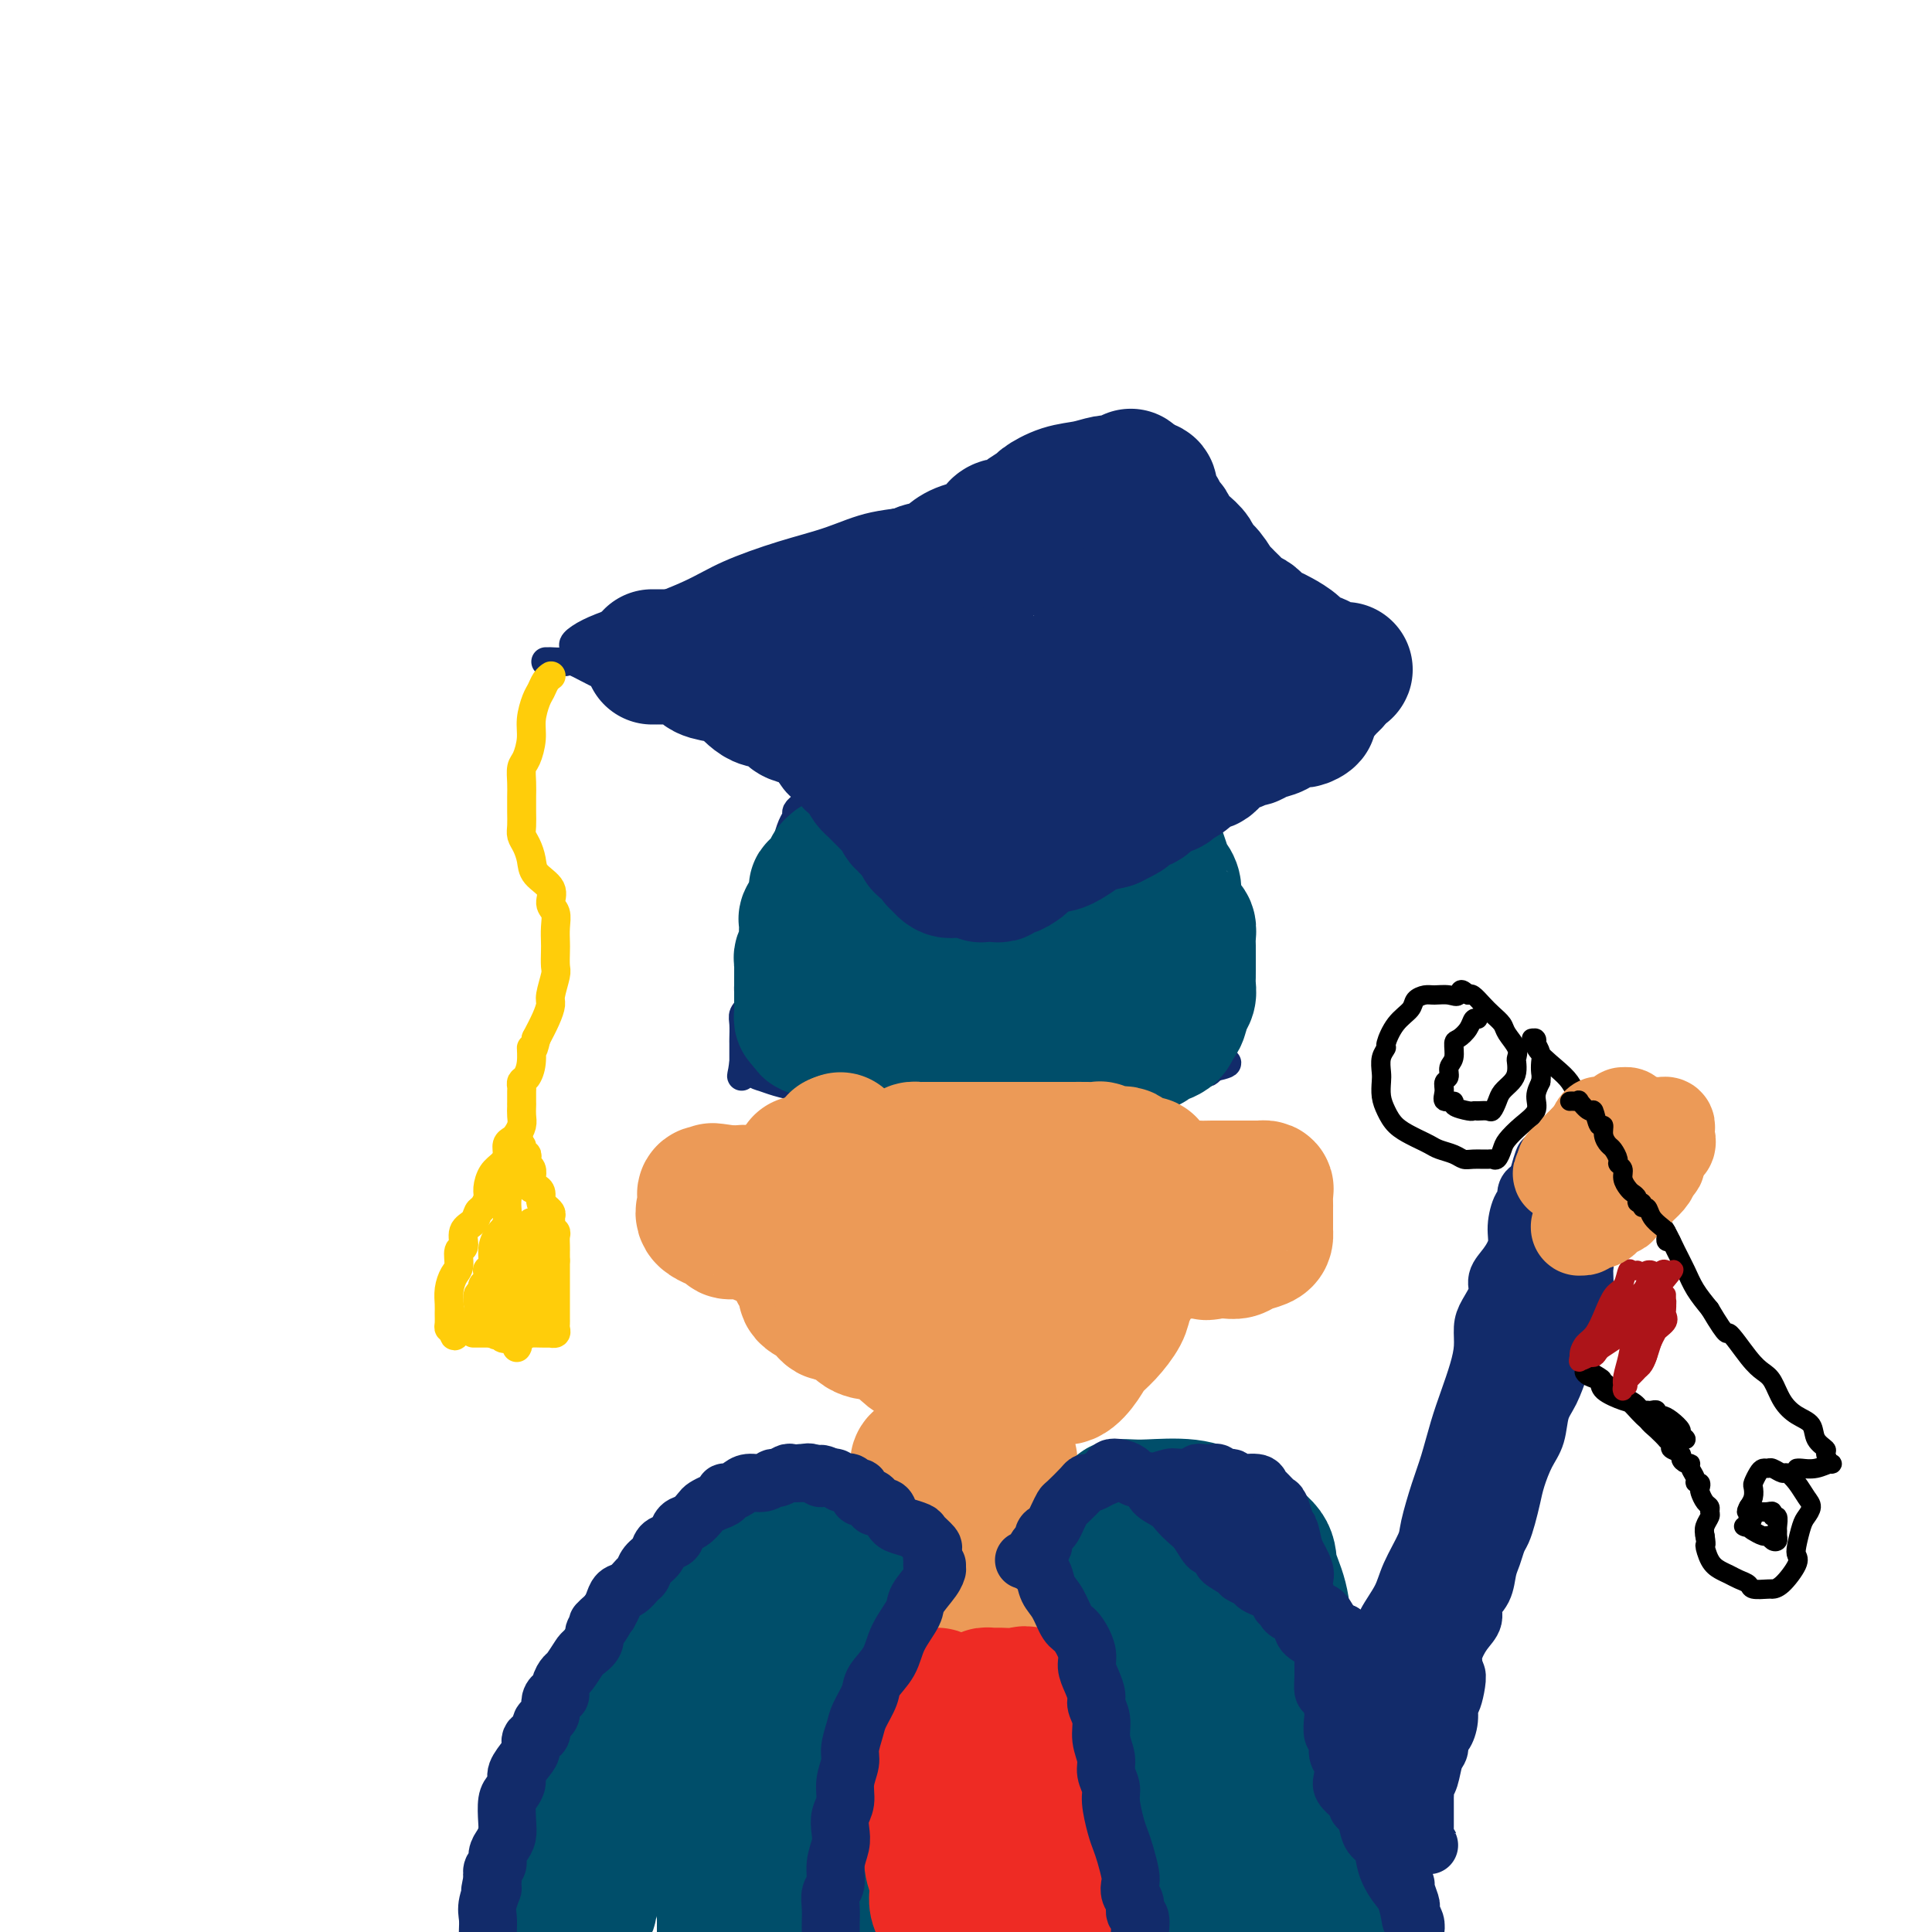 <svg viewBox='0 0 400 400' version='1.1' xmlns='http://www.w3.org/2000/svg' xmlns:xlink='http://www.w3.org/1999/xlink'><g fill='none' stroke='rgb(18,43,106)' stroke-width='6' stroke-linecap='round' stroke-linejoin='round'><path d='M113,137c0.507,0.005 1.014,0.010 1,0c-0.014,-0.010 -0.547,-0.035 0,0c0.547,0.035 2.176,0.130 3,0c0.824,-0.130 0.844,-0.485 2,0c1.156,0.485 3.450,1.810 6,3c2.550,1.190 5.358,2.246 8,3c2.642,0.754 5.117,1.205 7,2c1.883,0.795 3.173,1.934 5,3c1.827,1.066 4.190,2.060 6,3c1.810,0.940 3.067,1.826 5,3c1.933,1.174 4.540,2.634 6,4c1.460,1.366 1.771,2.637 3,4c1.229,1.363 3.377,2.820 5,4c1.623,1.180 2.722,2.085 4,3c1.278,0.915 2.735,1.839 4,3c1.265,1.161 2.339,2.559 3,3c0.661,0.441 0.909,-0.073 1,0c0.091,0.073 0.026,0.735 0,1c-0.026,0.265 -0.013,0.132 0,0'/><path d='M119,134c-0.218,-0.247 -0.437,-0.495 0,-1c0.437,-0.505 1.528,-1.268 3,-2c1.472,-0.732 3.324,-1.435 5,-2c1.676,-0.565 3.177,-0.993 6,-2c2.823,-1.007 6.970,-2.592 10,-4c3.030,-1.408 4.943,-2.640 8,-4c3.057,-1.360 7.256,-2.847 11,-4c3.744,-1.153 7.031,-1.970 10,-3c2.969,-1.030 5.620,-2.271 9,-3c3.380,-0.729 7.488,-0.945 11,-2c3.512,-1.055 6.426,-2.947 9,-4c2.574,-1.053 4.807,-1.266 7,-2c2.193,-0.734 4.345,-1.990 6,-3c1.655,-1.010 2.814,-1.774 4,-2c1.186,-0.226 2.400,0.085 3,0c0.600,-0.085 0.585,-0.566 1,-1c0.415,-0.434 1.259,-0.820 2,-1c0.741,-0.180 1.378,-0.153 2,0c0.622,0.153 1.227,0.433 2,0c0.773,-0.433 1.712,-1.580 2,-2c0.288,-0.420 -0.076,-0.113 0,0c0.076,0.113 0.593,0.032 1,0c0.407,-0.032 0.703,-0.016 1,0'/><path d='M232,92c12.954,-3.811 4.839,0.161 2,2c-2.839,1.839 -0.400,1.547 1,2c1.400,0.453 1.762,1.653 3,3c1.238,1.347 3.351,2.841 5,4c1.649,1.159 2.833,1.982 4,3c1.167,1.018 2.318,2.230 3,3c0.682,0.770 0.896,1.098 2,2c1.104,0.902 3.099,2.378 4,3c0.901,0.622 0.706,0.389 1,1c0.294,0.611 1.075,2.064 2,3c0.925,0.936 1.995,1.354 3,2c1.005,0.646 1.945,1.519 3,2c1.055,0.481 2.225,0.569 3,1c0.775,0.431 1.155,1.203 2,2c0.845,0.797 2.156,1.618 3,2c0.844,0.382 1.220,0.326 2,1c0.780,0.674 1.963,2.079 3,3c1.037,0.921 1.927,1.360 3,2c1.073,0.640 2.329,1.482 3,2c0.671,0.518 0.758,0.712 1,1c0.242,0.288 0.640,0.670 1,1c0.360,0.330 0.682,0.610 1,1c0.318,0.390 0.633,0.891 1,1c0.367,0.109 0.786,-0.175 1,0c0.214,0.175 0.222,0.810 0,1c-0.222,0.190 -0.675,-0.064 -1,0c-0.325,0.064 -0.521,0.447 -1,1c-0.479,0.553 -1.239,1.277 -2,2'/><path d='M285,143c-0.995,0.970 -1.983,1.397 -3,2c-1.017,0.603 -2.062,1.384 -3,2c-0.938,0.616 -1.771,1.067 -3,2c-1.229,0.933 -2.856,2.349 -4,3c-1.144,0.651 -1.804,0.537 -3,1c-1.196,0.463 -2.928,1.503 -4,2c-1.072,0.497 -1.482,0.453 -2,1c-0.518,0.547 -1.142,1.686 -2,2c-0.858,0.314 -1.951,-0.197 -3,0c-1.049,0.197 -2.054,1.104 -3,2c-0.946,0.896 -1.832,1.783 -3,2c-1.168,0.217 -2.617,-0.236 -4,0c-1.383,0.236 -2.702,1.162 -4,2c-1.298,0.838 -2.577,1.587 -4,2c-1.423,0.413 -2.990,0.491 -4,1c-1.010,0.509 -1.463,1.449 -2,2c-0.537,0.551 -1.158,0.711 -2,1c-0.842,0.289 -1.906,0.706 -3,1c-1.094,0.294 -2.218,0.464 -3,1c-0.782,0.536 -1.221,1.439 -2,2c-0.779,0.561 -1.896,0.781 -3,1c-1.104,0.219 -2.194,0.436 -3,1c-0.806,0.564 -1.329,1.476 -2,2c-0.671,0.524 -1.492,0.661 -2,1c-0.508,0.339 -0.704,0.879 -1,1c-0.296,0.121 -0.694,-0.179 -1,0c-0.306,0.179 -0.521,0.835 -1,1c-0.479,0.165 -1.221,-0.162 -2,0c-0.779,0.162 -1.594,0.813 -2,1c-0.406,0.187 -0.402,-0.089 -1,0c-0.598,0.089 -1.799,0.545 -3,1'/><path d='M203,183c-8.864,4.094 -2.025,1.829 0,1c2.025,-0.829 -0.766,-0.222 -2,0c-1.234,0.222 -0.912,0.060 -1,0c-0.088,-0.060 -0.588,-0.016 -1,0c-0.412,0.016 -0.738,0.005 -1,0c-0.262,-0.005 -0.461,-0.005 -1,0c-0.539,0.005 -1.418,0.016 -2,0c-0.582,-0.016 -0.867,-0.059 -1,0c-0.133,0.059 -0.116,0.218 0,0c0.116,-0.218 0.329,-0.815 0,-1c-0.329,-0.185 -1.200,0.042 -2,0c-0.800,-0.042 -1.528,-0.354 -2,-1c-0.472,-0.646 -0.687,-1.626 -1,-2c-0.313,-0.374 -0.724,-0.143 -1,0c-0.276,0.143 -0.415,0.197 -1,0c-0.585,-0.197 -1.615,-0.644 -2,-1c-0.385,-0.356 -0.127,-0.621 0,-1c0.127,-0.379 0.121,-0.871 0,-1c-0.121,-0.129 -0.358,0.106 -1,0c-0.642,-0.106 -1.688,-0.554 -2,-1c-0.312,-0.446 0.110,-0.890 0,-1c-0.110,-0.110 -0.751,0.115 -1,0c-0.249,-0.115 -0.105,-0.569 0,-1c0.105,-0.431 0.173,-0.837 0,-1c-0.173,-0.163 -0.586,-0.081 -1,0'/><path d='M180,173c-2.333,-1.833 -1.167,-0.917 0,0'/><path d='M167,167c-0.455,0.025 -0.909,0.050 -1,0c-0.091,-0.050 0.183,-0.175 0,0c-0.183,0.175 -0.821,0.650 -1,1c-0.179,0.350 0.103,0.575 0,1c-0.103,0.425 -0.591,1.050 -1,2c-0.409,0.950 -0.741,2.225 -1,3c-0.259,0.775 -0.447,1.050 -1,2c-0.553,0.950 -1.473,2.575 -2,4c-0.527,1.425 -0.662,2.649 -1,4c-0.338,1.351 -0.878,2.830 -1,4c-0.122,1.170 0.173,2.030 0,3c-0.173,0.970 -0.816,2.049 -1,3c-0.184,0.951 0.091,1.774 0,3c-0.091,1.226 -0.546,2.855 -1,4c-0.454,1.145 -0.906,1.806 -1,3c-0.094,1.194 0.171,2.921 0,4c-0.171,1.079 -0.778,1.511 -1,2c-0.222,0.489 -0.060,1.035 0,2c0.060,0.965 0.016,2.349 0,3c-0.016,0.651 -0.004,0.570 0,1c0.004,0.430 0.001,1.373 0,2c-0.001,0.627 -0.000,0.938 0,1c0.000,0.062 0.000,-0.125 0,0c-0.000,0.125 -0.000,0.563 0,1'/><path d='M154,220c-0.716,5.129 -0.506,1.953 0,1c0.506,-0.953 1.306,0.318 2,1c0.694,0.682 1.280,0.775 2,1c0.720,0.225 1.574,0.581 3,1c1.426,0.419 3.424,0.900 5,1c1.576,0.100 2.731,-0.180 4,0c1.269,0.180 2.653,0.819 4,1c1.347,0.181 2.656,-0.095 4,0c1.344,0.095 2.723,0.561 4,1c1.277,0.439 2.452,0.850 4,1c1.548,0.150 3.467,0.040 5,0c1.533,-0.040 2.678,-0.011 4,0c1.322,0.011 2.822,0.004 4,0c1.178,-0.004 2.036,-0.004 3,0c0.964,0.004 2.034,0.012 3,0c0.966,-0.012 1.826,-0.046 3,0c1.174,0.046 2.660,0.171 4,0c1.340,-0.171 2.535,-0.638 4,-1c1.465,-0.362 3.202,-0.619 5,-1c1.798,-0.381 3.658,-0.886 6,-1c2.342,-0.114 5.166,0.162 7,0c1.834,-0.162 2.677,-0.762 4,-1c1.323,-0.238 3.127,-0.115 4,0c0.873,0.115 0.815,0.223 1,0c0.185,-0.223 0.613,-0.778 1,-1c0.387,-0.222 0.734,-0.111 1,0c0.266,0.111 0.453,0.223 1,0c0.547,-0.223 1.456,-0.781 2,-1c0.544,-0.219 0.723,-0.097 1,0c0.277,0.097 0.650,0.171 1,0c0.350,-0.171 0.675,-0.585 1,-1'/><path d='M251,221c5.973,-1.326 1.404,-1.141 0,-1c-1.404,0.141 0.356,0.237 1,0c0.644,-0.237 0.173,-0.807 0,-1c-0.173,-0.193 -0.046,-0.008 0,0c0.046,0.008 0.012,-0.161 0,-1c-0.012,-0.839 -0.003,-2.349 0,-3c0.003,-0.651 0.001,-0.442 0,-1c-0.001,-0.558 -0.000,-1.883 0,-3c0.000,-1.117 0.001,-2.027 0,-3c-0.001,-0.973 -0.002,-2.008 0,-3c0.002,-0.992 0.008,-1.942 0,-3c-0.008,-1.058 -0.030,-2.224 0,-3c0.030,-0.776 0.110,-1.161 0,-2c-0.110,-0.839 -0.411,-2.130 -1,-3c-0.589,-0.870 -1.466,-1.318 -2,-2c-0.534,-0.682 -0.724,-1.596 -1,-2c-0.276,-0.404 -0.637,-0.296 -1,-1c-0.363,-0.704 -0.726,-2.220 -1,-3c-0.274,-0.780 -0.458,-0.824 -1,-1c-0.542,-0.176 -1.441,-0.486 -2,-1c-0.559,-0.514 -0.777,-1.233 -1,-2c-0.223,-0.767 -0.452,-1.581 -1,-2c-0.548,-0.419 -1.414,-0.442 -2,-1c-0.586,-0.558 -0.892,-1.652 -1,-2c-0.108,-0.348 -0.019,0.051 0,0c0.019,-0.051 -0.033,-0.552 0,-1c0.033,-0.448 0.152,-0.842 0,-1c-0.152,-0.158 -0.576,-0.079 -1,0'/><path d='M237,175c-2.161,-2.892 -0.564,-0.621 0,0c0.564,0.621 0.094,-0.408 0,-1c-0.094,-0.592 0.186,-0.746 0,-1c-0.186,-0.254 -0.838,-0.607 -1,-1c-0.162,-0.393 0.167,-0.827 0,-1c-0.167,-0.173 -0.829,-0.086 -1,0c-0.171,0.086 0.150,0.169 0,0c-0.150,-0.169 -0.772,-0.592 -1,-1c-0.228,-0.408 -0.061,-0.802 0,-1c0.061,-0.198 0.018,-0.199 0,0c-0.018,0.199 -0.009,0.600 0,1'/><path d='M234,170c-0.464,-0.500 -0.125,0.750 0,2c0.125,1.250 0.036,2.500 0,3c-0.036,0.500 -0.018,0.250 0,0'/></g>
<g fill='none' stroke='rgb(255,205,10)' stroke-width='6' stroke-linecap='round' stroke-linejoin='round'><path d='M114,140c0.089,-0.062 0.177,-0.124 0,0c-0.177,0.124 -0.621,0.433 -1,1c-0.379,0.567 -0.693,1.391 -1,2c-0.307,0.609 -0.608,1.002 -1,2c-0.392,0.998 -0.876,2.602 -1,4c-0.124,1.398 0.110,2.590 0,4c-0.110,1.410 -0.565,3.038 -1,4c-0.435,0.962 -0.848,1.259 -1,2c-0.152,0.741 -0.041,1.928 0,3c0.041,1.072 0.014,2.030 0,3c-0.014,0.970 -0.014,1.954 0,3c0.014,1.046 0.043,2.156 0,3c-0.043,0.844 -0.158,1.422 0,2c0.158,0.578 0.587,1.156 1,2c0.413,0.844 0.808,1.955 1,3c0.192,1.045 0.181,2.026 1,3c0.819,0.974 2.468,1.942 3,3c0.532,1.058 -0.054,2.208 0,3c0.054,0.792 0.746,1.228 1,2c0.254,0.772 0.069,1.881 0,3c-0.069,1.119 -0.022,2.247 0,3c0.022,0.753 0.021,1.132 0,2c-0.021,0.868 -0.060,2.227 0,3c0.060,0.773 0.221,0.961 0,2c-0.221,1.039 -0.822,2.928 -1,4c-0.178,1.072 0.067,1.327 0,2c-0.067,0.673 -0.448,1.764 -1,3c-0.552,1.236 -1.276,2.618 -2,4'/><path d='M111,215c-0.857,3.874 -1.000,2.061 -1,2c0.000,-0.061 0.144,1.632 0,3c-0.144,1.368 -0.574,2.413 -1,3c-0.426,0.587 -0.846,0.718 -1,1c-0.154,0.282 -0.041,0.717 0,1c0.041,0.283 0.011,0.416 0,1c-0.011,0.584 -0.003,1.619 0,2c0.003,0.381 0.001,0.109 0,0c-0.001,-0.109 -0.000,-0.054 0,0'/><path d='M108,229c-0.024,0.673 -0.049,1.345 0,2c0.049,0.655 0.171,1.292 0,2c-0.171,0.708 -0.636,1.488 -1,2c-0.364,0.512 -0.626,0.755 -1,1c-0.374,0.245 -0.861,0.492 -1,1c-0.139,0.508 0.069,1.276 0,2c-0.069,0.724 -0.414,1.402 -1,2c-0.586,0.598 -1.414,1.115 -2,2c-0.586,0.885 -0.929,2.138 -1,3c-0.071,0.862 0.131,1.332 0,2c-0.131,0.668 -0.594,1.535 -1,2c-0.406,0.465 -0.754,0.528 -1,1c-0.246,0.472 -0.391,1.352 -1,2c-0.609,0.648 -1.683,1.065 -2,2c-0.317,0.935 0.121,2.389 0,3c-0.121,0.611 -0.803,0.380 -1,1c-0.197,0.620 0.091,2.091 0,3c-0.091,0.909 -0.560,1.255 -1,2c-0.440,0.745 -0.851,1.888 -1,3c-0.149,1.112 -0.037,2.193 0,3c0.037,0.807 -0.000,1.340 0,2c0.000,0.660 0.039,1.447 0,2c-0.039,0.553 -0.154,0.872 0,1c0.154,0.128 0.577,0.064 1,0'/><path d='M94,275c-0.142,3.094 0.504,0.829 1,0c0.496,-0.829 0.841,-0.223 2,0c1.159,0.223 3.130,0.064 4,0c0.870,-0.064 0.638,-0.031 1,0c0.362,0.031 1.318,0.061 2,0c0.682,-0.061 1.091,-0.212 2,0c0.909,0.212 2.320,0.789 3,1c0.680,0.211 0.631,0.057 1,0c0.369,-0.057 1.157,-0.018 2,0c0.843,0.018 1.743,0.016 2,0c0.257,-0.016 -0.127,-0.046 0,0c0.127,0.046 0.766,0.167 1,0c0.234,-0.167 0.063,-0.621 0,-1c-0.063,-0.379 -0.017,-0.683 0,-1c0.017,-0.317 0.004,-0.648 0,-1c-0.004,-0.352 -0.001,-0.725 0,-1c0.001,-0.275 0.000,-0.453 0,-1c-0.000,-0.547 -0.000,-1.465 0,-2c0.000,-0.535 0.000,-0.688 0,-1c-0.000,-0.312 -0.000,-0.782 0,-1c0.000,-0.218 0.000,-0.182 0,-1c-0.000,-0.818 -0.000,-2.489 0,-3c0.000,-0.511 0.000,0.140 0,0c-0.000,-0.140 -0.000,-1.070 0,-2'/><path d='M115,261c-0.001,-2.742 -0.004,-2.097 0,-2c0.004,0.097 0.015,-0.355 0,-1c-0.015,-0.645 -0.057,-1.482 0,-2c0.057,-0.518 0.212,-0.716 0,-1c-0.212,-0.284 -0.793,-0.654 -1,-1c-0.207,-0.346 -0.040,-0.666 0,-1c0.040,-0.334 -0.046,-0.680 0,-1c0.046,-0.320 0.223,-0.614 0,-1c-0.223,-0.386 -0.847,-0.864 -1,-1c-0.153,-0.136 0.166,0.070 0,0c-0.166,-0.070 -0.815,-0.417 -1,-1c-0.185,-0.583 0.095,-1.403 0,-2c-0.095,-0.597 -0.565,-0.972 -1,-1c-0.435,-0.028 -0.835,0.291 -1,0c-0.165,-0.291 -0.096,-1.192 0,-2c0.096,-0.808 0.218,-1.522 0,-2c-0.218,-0.478 -0.776,-0.719 -1,-1c-0.224,-0.281 -0.112,-0.602 0,-1c0.112,-0.398 0.226,-0.875 0,-1c-0.226,-0.125 -0.793,0.100 -1,0c-0.207,-0.100 -0.056,-0.527 0,-1c0.056,-0.473 0.016,-0.992 0,-1c-0.016,-0.008 -0.008,0.496 0,1'/><path d='M108,238c-1.057,-3.512 -0.199,-0.792 0,1c0.199,1.792 -0.262,2.657 -1,4c-0.738,1.343 -1.752,3.165 -2,5c-0.248,1.835 0.269,3.683 0,5c-0.269,1.317 -1.326,2.103 -2,3c-0.674,0.897 -0.965,1.903 -1,3c-0.035,1.097 0.188,2.283 0,3c-0.188,0.717 -0.786,0.966 -1,1c-0.214,0.034 -0.044,-0.146 0,0c0.044,0.146 -0.040,0.618 0,1c0.040,0.382 0.203,0.675 0,1c-0.203,0.325 -0.772,0.682 -1,1c-0.228,0.318 -0.114,0.595 0,1c0.114,0.405 0.227,0.936 0,1c-0.227,0.064 -0.793,-0.339 -1,0c-0.207,0.339 -0.055,1.422 0,2c0.055,0.578 0.011,0.652 0,1c-0.011,0.348 0.010,0.969 0,1c-0.010,0.031 -0.052,-0.528 0,0c0.052,0.528 0.199,2.141 0,3c-0.199,0.859 -0.744,0.962 -1,1c-0.256,0.038 -0.223,0.010 0,0c0.223,-0.010 0.637,-0.003 1,0c0.363,0.003 0.675,0.001 1,0c0.325,-0.001 0.664,-0.000 1,0c0.336,0.000 0.668,0.000 1,0'/><path d='M102,276c0.885,0.817 1.599,0.359 2,0c0.401,-0.359 0.489,-0.618 1,-1c0.511,-0.382 1.443,-0.886 2,-1c0.557,-0.114 0.738,0.162 1,0c0.262,-0.162 0.605,-0.764 1,-1c0.395,-0.236 0.842,-0.108 1,0c0.158,0.108 0.028,0.196 0,0c-0.028,-0.196 0.045,-0.676 0,-1c-0.045,-0.324 -0.208,-0.490 0,-1c0.208,-0.510 0.788,-1.362 1,-2c0.212,-0.638 0.058,-1.063 0,-2c-0.058,-0.937 -0.019,-2.387 0,-3c0.019,-0.613 0.019,-0.388 0,-1c-0.019,-0.612 -0.058,-2.061 0,-3c0.058,-0.939 0.212,-1.366 0,-2c-0.212,-0.634 -0.789,-1.473 -1,-2c-0.211,-0.527 -0.057,-0.743 0,-1c0.057,-0.257 0.015,-0.555 0,-1c-0.015,-0.445 -0.004,-1.037 0,-1c0.004,0.037 0.001,0.702 0,1c-0.001,0.298 -0.000,0.228 0,1c0.000,0.772 0.000,2.386 0,4'/><path d='M110,259c-0.173,1.250 -0.607,1.375 -1,2c-0.393,0.625 -0.747,1.750 -1,3c-0.253,1.250 -0.407,2.626 -1,4c-0.593,1.374 -1.627,2.747 -2,4c-0.373,1.253 -0.086,2.385 0,3c0.086,0.615 -0.030,0.711 0,1c0.030,0.289 0.204,0.770 0,1c-0.204,0.230 -0.787,0.209 -1,0c-0.213,-0.209 -0.057,-0.604 0,-1c0.057,-0.396 0.015,-0.792 0,-2c-0.015,-1.208 -0.004,-3.228 0,-5c0.004,-1.772 0.000,-3.297 0,-5c-0.000,-1.703 0.004,-3.583 0,-5c-0.004,-1.417 -0.015,-2.370 0,-3c0.015,-0.630 0.057,-0.938 0,-1c-0.057,-0.062 -0.211,0.121 0,0c0.211,-0.121 0.789,-0.548 1,0c0.211,0.548 0.057,2.069 0,3c-0.057,0.931 -0.015,1.270 0,2c0.015,0.730 0.004,1.850 0,3c-0.004,1.150 -0.001,2.328 0,4c0.001,1.672 0.001,3.836 0,6'/><path d='M105,273c0.607,3.702 1.625,4.458 2,5c0.375,0.542 0.107,0.869 0,1c-0.107,0.131 -0.054,0.065 0,0'/></g>
<g fill='none' stroke='rgb(18,43,106)' stroke-width='28' stroke-linecap='round' stroke-linejoin='round'><path d='M135,136c0.460,-0.000 0.920,-0.001 1,0c0.080,0.001 -0.221,0.002 0,0c0.221,-0.002 0.964,-0.008 2,0c1.036,0.008 2.367,0.029 3,0c0.633,-0.029 0.570,-0.109 1,0c0.430,0.109 1.352,0.405 2,1c0.648,0.595 1.021,1.487 2,2c0.979,0.513 2.564,0.646 4,1c1.436,0.354 2.724,0.930 4,2c1.276,1.070 2.540,2.633 4,3c1.460,0.367 3.115,-0.463 4,0c0.885,0.463 1.000,2.217 2,3c1.000,0.783 2.886,0.594 4,1c1.114,0.406 1.457,1.408 2,2c0.543,0.592 1.288,0.774 2,1c0.712,0.226 1.391,0.494 2,1c0.609,0.506 1.147,1.249 2,2c0.853,0.751 2.021,1.511 3,2c0.979,0.489 1.769,0.709 2,1c0.231,0.291 -0.097,0.653 0,1c0.097,0.347 0.619,0.679 1,1c0.381,0.321 0.623,0.632 1,1c0.377,0.368 0.891,0.795 1,1c0.109,0.205 -0.187,0.189 0,0c0.187,-0.189 0.858,-0.551 1,0c0.142,0.551 -0.245,2.015 0,3c0.245,0.985 1.123,1.493 2,2'/><path d='M187,167c3.987,3.518 1.454,1.314 1,1c-0.454,-0.314 1.171,1.261 2,2c0.829,0.739 0.864,0.643 1,1c0.136,0.357 0.374,1.167 1,2c0.626,0.833 1.640,1.687 2,2c0.360,0.313 0.065,0.084 0,0c-0.065,-0.084 0.100,-0.022 1,0c0.900,0.022 2.533,0.006 3,0c0.467,-0.006 -0.234,0.000 0,0c0.234,-0.000 1.403,-0.007 2,0c0.597,0.007 0.624,0.027 1,0c0.376,-0.027 1.103,-0.100 2,0c0.897,0.100 1.966,0.374 3,0c1.034,-0.374 2.033,-1.395 3,-2c0.967,-0.605 1.902,-0.792 3,-1c1.098,-0.208 2.358,-0.436 3,-1c0.642,-0.564 0.664,-1.464 1,-2c0.336,-0.536 0.985,-0.706 2,-1c1.015,-0.294 2.397,-0.710 3,-1c0.603,-0.290 0.427,-0.454 1,-1c0.573,-0.546 1.896,-1.474 3,-2c1.104,-0.526 1.989,-0.652 3,-1c1.011,-0.348 2.146,-0.919 3,-1c0.854,-0.081 1.425,0.329 2,0c0.575,-0.329 1.155,-1.396 2,-2c0.845,-0.604 1.956,-0.744 3,-1c1.044,-0.256 2.022,-0.628 3,-1'/><path d='M241,158c5.835,-2.814 2.924,-1.350 2,-1c-0.924,0.350 0.141,-0.414 1,-1c0.859,-0.586 1.513,-0.993 2,-1c0.487,-0.007 0.808,0.386 1,0c0.192,-0.386 0.253,-1.552 1,-2c0.747,-0.448 2.178,-0.179 3,0c0.822,0.179 1.035,0.268 1,0c-0.035,-0.268 -0.318,-0.894 0,-1c0.318,-0.106 1.238,0.309 2,0c0.762,-0.309 1.365,-1.341 2,-2c0.635,-0.659 1.302,-0.946 2,-1c0.698,-0.054 1.426,0.126 2,0c0.574,-0.126 0.993,-0.558 2,-1c1.007,-0.442 2.602,-0.893 3,-1c0.398,-0.107 -0.401,0.130 0,0c0.401,-0.130 2.001,-0.627 3,-1c0.999,-0.373 1.395,-0.621 2,-1c0.605,-0.379 1.419,-0.889 2,-1c0.581,-0.111 0.930,0.178 1,0c0.070,-0.178 -0.139,-0.822 0,-1c0.139,-0.178 0.626,0.110 1,0c0.374,-0.110 0.636,-0.617 1,-1c0.364,-0.383 0.829,-0.642 1,-1c0.171,-0.358 0.049,-0.817 0,-1c-0.049,-0.183 -0.024,-0.092 0,0'/><path d='M276,140c5.244,-2.754 0.854,-0.639 -1,0c-1.854,0.639 -1.172,-0.200 -1,-1c0.172,-0.800 -0.166,-1.562 -1,-2c-0.834,-0.438 -2.163,-0.551 -3,-1c-0.837,-0.449 -1.180,-1.234 -2,-2c-0.820,-0.766 -2.116,-1.515 -3,-2c-0.884,-0.485 -1.354,-0.708 -2,-1c-0.646,-0.292 -1.467,-0.655 -2,-1c-0.533,-0.345 -0.776,-0.674 -1,-1c-0.224,-0.326 -0.427,-0.651 -1,-1c-0.573,-0.349 -1.515,-0.722 -2,-1c-0.485,-0.278 -0.514,-0.463 -1,-1c-0.486,-0.537 -1.430,-1.428 -2,-2c-0.570,-0.572 -0.768,-0.825 -1,-1c-0.232,-0.175 -0.499,-0.274 -1,-1c-0.501,-0.726 -1.237,-2.081 -2,-3c-0.763,-0.919 -1.552,-1.402 -2,-2c-0.448,-0.598 -0.554,-1.311 -1,-2c-0.446,-0.689 -1.233,-1.354 -2,-2c-0.767,-0.646 -1.515,-1.274 -2,-2c-0.485,-0.726 -0.708,-1.552 -1,-2c-0.292,-0.448 -0.653,-0.519 -1,-1c-0.347,-0.481 -0.681,-1.373 -1,-2c-0.319,-0.627 -0.621,-0.990 -1,-1c-0.379,-0.010 -0.833,0.333 -1,0c-0.167,-0.333 -0.048,-1.343 0,-2c0.048,-0.657 0.024,-0.961 0,-1c-0.024,-0.039 -0.048,0.185 0,0c0.048,-0.185 0.167,-0.781 0,-1c-0.167,-0.219 -0.619,-0.063 -1,0c-0.381,0.063 -0.690,0.031 -1,0'/><path d='M236,101c-3.256,-4.094 -1.397,-1.829 -1,-1c0.397,0.829 -0.667,0.222 -1,0c-0.333,-0.222 0.064,-0.060 0,0c-0.064,0.060 -0.588,0.019 -1,0c-0.412,-0.019 -0.710,-0.017 -1,0c-0.290,0.017 -0.572,0.050 -1,0c-0.428,-0.050 -1.002,-0.183 -2,0c-0.998,0.183 -2.421,0.681 -4,1c-1.579,0.319 -3.314,0.458 -5,1c-1.686,0.542 -3.323,1.487 -4,2c-0.677,0.513 -0.394,0.593 -1,1c-0.606,0.407 -2.100,1.142 -3,2c-0.900,0.858 -1.207,1.840 -2,2c-0.793,0.160 -2.074,-0.502 -3,0c-0.926,0.502 -1.497,2.167 -2,3c-0.503,0.833 -0.936,0.835 -2,1c-1.064,0.165 -2.757,0.493 -4,1c-1.243,0.507 -2.037,1.192 -3,2c-0.963,0.808 -2.095,1.740 -3,2c-0.905,0.260 -1.581,-0.152 -2,0c-0.419,0.152 -0.580,0.867 -1,1c-0.420,0.133 -1.099,-0.315 -2,0c-0.901,0.315 -2.024,1.395 -3,2c-0.976,0.605 -1.806,0.735 -3,1c-1.194,0.265 -2.753,0.663 -4,1c-1.247,0.337 -2.182,0.612 -3,1c-0.818,0.388 -1.517,0.888 -2,1c-0.483,0.112 -0.748,-0.166 -1,0c-0.252,0.166 -0.491,0.775 -1,1c-0.509,0.225 -1.288,0.064 -2,0c-0.712,-0.064 -1.356,-0.032 -2,0'/><path d='M167,126c-4.160,1.460 -1.562,1.111 -1,1c0.562,-0.111 -0.914,0.015 -2,0c-1.086,-0.015 -1.783,-0.171 -2,0c-0.217,0.171 0.046,0.668 0,1c-0.046,0.332 -0.400,0.497 0,1c0.400,0.503 1.555,1.342 3,2c1.445,0.658 3.180,1.135 5,2c1.820,0.865 3.725,2.119 5,3c1.275,0.881 1.919,1.389 3,2c1.081,0.611 2.598,1.324 4,2c1.402,0.676 2.690,1.315 3,2c0.310,0.685 -0.359,1.417 0,2c0.359,0.583 1.745,1.018 3,2c1.255,0.982 2.378,2.511 3,3c0.622,0.489 0.745,-0.061 1,0c0.255,0.061 0.644,0.732 1,1c0.356,0.268 0.678,0.134 1,0'/><path d='M194,150c4.919,3.291 1.216,1.020 0,0c-1.216,-1.020 0.055,-0.787 1,-1c0.945,-0.213 1.565,-0.872 3,-2c1.435,-1.128 3.687,-2.726 5,-4c1.313,-1.274 1.688,-2.225 3,-3c1.312,-0.775 3.560,-1.373 5,-2c1.440,-0.627 2.071,-1.281 3,-2c0.929,-0.719 2.157,-1.503 3,-2c0.843,-0.497 1.301,-0.708 2,-1c0.699,-0.292 1.640,-0.666 2,-1c0.360,-0.334 0.138,-0.628 0,-1c-0.138,-0.372 -0.194,-0.820 0,-1c0.194,-0.180 0.638,-0.090 1,0c0.362,0.090 0.642,0.182 1,0c0.358,-0.182 0.792,-0.637 1,-1c0.208,-0.363 0.189,-0.633 1,-1c0.811,-0.367 2.453,-0.831 3,-1c0.547,-0.169 -0.001,-0.042 0,0c0.001,0.042 0.549,-0.001 1,0c0.451,0.001 0.804,0.046 1,0c0.196,-0.046 0.234,-0.182 1,0c0.766,0.182 2.258,0.682 3,1c0.742,0.318 0.732,0.455 1,1c0.268,0.545 0.812,1.500 1,2c0.188,0.500 0.019,0.546 0,1c-0.019,0.454 0.110,1.314 0,2c-0.110,0.686 -0.460,1.196 -1,2c-0.540,0.804 -1.270,1.902 -2,3'/><path d='M233,139c-0.825,1.733 -1.386,2.065 -2,3c-0.614,0.935 -1.281,2.471 -2,3c-0.719,0.529 -1.490,0.050 -2,0c-0.510,-0.050 -0.759,0.331 -1,1c-0.241,0.669 -0.475,1.628 -1,2c-0.525,0.372 -1.341,0.156 -2,0c-0.659,-0.156 -1.160,-0.252 -2,0c-0.840,0.252 -2.019,0.851 -3,1c-0.981,0.149 -1.763,-0.153 -2,0c-0.237,0.153 0.073,0.762 0,1c-0.073,0.238 -0.528,0.105 -1,0c-0.472,-0.105 -0.961,-0.183 -1,0c-0.039,0.183 0.373,0.627 0,1c-0.373,0.373 -1.529,0.674 -2,1c-0.471,0.326 -0.256,0.676 -1,1c-0.744,0.324 -2.447,0.623 -3,1c-0.553,0.377 0.043,0.832 0,1c-0.043,0.168 -0.727,0.048 -1,0c-0.273,-0.048 -0.137,-0.024 0,0'/></g>
<g fill='none' stroke='rgb(0,78,106)' stroke-width='28' stroke-linecap='round' stroke-linejoin='round'><path d='M173,179c-0.475,0.407 -0.949,0.813 -1,1c-0.051,0.187 0.322,0.154 0,1c-0.322,0.846 -1.339,2.569 -2,3c-0.661,0.431 -0.965,-0.432 -1,0c-0.035,0.432 0.201,2.157 0,3c-0.201,0.843 -0.838,0.803 -1,1c-0.162,0.197 0.153,0.629 0,1c-0.153,0.371 -0.773,0.681 -1,1c-0.227,0.319 -0.061,0.649 0,1c0.061,0.351 0.017,0.724 0,1c-0.017,0.276 -0.008,0.455 0,1c0.008,0.545 0.016,1.456 0,2c-0.016,0.544 -0.057,0.722 0,1c0.057,0.278 0.211,0.656 0,1c-0.211,0.344 -0.789,0.656 -1,1c-0.211,0.344 -0.057,0.722 0,1c0.057,0.278 0.015,0.456 0,1c-0.015,0.544 -0.004,1.455 0,2c0.004,0.545 0.001,0.723 0,1c-0.001,0.277 -0.000,0.651 0,1c0.000,0.349 0.000,0.671 0,1c-0.000,0.329 0.000,0.665 0,1c-0.000,0.335 -0.001,0.668 0,1c0.001,0.332 0.003,0.664 0,1c-0.003,0.336 -0.011,0.678 0,1c0.011,0.322 0.041,0.625 0,1c-0.041,0.375 -0.155,0.821 0,1c0.155,0.179 0.577,0.089 1,0'/><path d='M167,211c0.351,3.371 1.230,1.299 2,1c0.770,-0.299 1.432,1.174 3,2c1.568,0.826 4.041,1.006 6,1c1.959,-0.006 3.405,-0.198 5,0c1.595,0.198 3.339,0.785 5,1c1.661,0.215 3.237,0.058 4,0c0.763,-0.058 0.711,-0.015 1,0c0.289,0.015 0.920,0.004 2,0c1.080,-0.004 2.610,-0.001 4,0c1.390,0.001 2.638,0.000 4,0c1.362,-0.000 2.836,-0.000 4,0c1.164,0.000 2.018,0.000 3,0c0.982,-0.000 2.094,-0.000 3,0c0.906,0.000 1.607,0.000 2,0c0.393,-0.000 0.479,-0.000 1,0c0.521,0.000 1.476,-0.000 2,0c0.524,0.000 0.616,0.000 1,0c0.384,-0.000 1.059,-0.000 2,0c0.941,0.000 2.147,0.000 3,0c0.853,-0.000 1.351,-0.000 2,0c0.649,0.000 1.448,0.000 2,0c0.552,-0.000 0.855,-0.000 1,0c0.145,0.000 0.130,0.001 1,0c0.870,-0.001 2.625,-0.004 4,0c1.375,0.004 2.369,0.016 3,0c0.631,-0.016 0.897,-0.059 1,0c0.103,0.059 0.041,0.220 0,0c-0.041,-0.220 -0.063,-0.822 0,-1c0.063,-0.178 0.209,0.067 1,0c0.791,-0.067 2.226,-0.448 3,-1c0.774,-0.552 0.887,-1.276 1,-2'/><path d='M243,212c0.879,-0.887 0.078,-1.105 0,-1c-0.078,0.105 0.568,0.532 1,0c0.432,-0.532 0.652,-2.025 1,-3c0.348,-0.975 0.825,-1.434 1,-2c0.175,-0.566 0.047,-1.240 0,-2c-0.047,-0.760 -0.013,-1.607 0,-2c0.013,-0.393 0.004,-0.333 0,-1c-0.004,-0.667 -0.004,-2.062 0,-3c0.004,-0.938 0.012,-1.420 0,-2c-0.012,-0.580 -0.046,-1.256 0,-2c0.046,-0.744 0.171,-1.554 0,-2c-0.171,-0.446 -0.637,-0.528 -1,-1c-0.363,-0.472 -0.622,-1.333 -1,-2c-0.378,-0.667 -0.875,-1.141 -1,-2c-0.125,-0.859 0.121,-2.104 0,-3c-0.121,-0.896 -0.610,-1.445 -1,-2c-0.390,-0.555 -0.682,-1.117 -1,-2c-0.318,-0.883 -0.662,-2.087 -1,-3c-0.338,-0.913 -0.672,-1.535 -1,-2c-0.328,-0.465 -0.652,-0.772 -1,-1c-0.348,-0.228 -0.722,-0.377 -1,-1c-0.278,-0.623 -0.460,-1.721 -1,-2c-0.540,-0.279 -1.438,0.261 -2,0c-0.562,-0.261 -0.789,-1.323 -1,-2c-0.211,-0.677 -0.407,-0.969 -1,-1c-0.593,-0.031 -1.583,0.198 -2,0c-0.417,-0.198 -0.261,-0.824 -1,-1c-0.739,-0.176 -2.373,0.097 -3,0c-0.627,-0.097 -0.246,-0.565 -1,-1c-0.754,-0.435 -2.644,-0.839 -4,-1c-1.356,-0.161 -2.178,-0.081 -3,0'/><path d='M218,165c-3.092,-0.619 -3.322,-0.166 -4,0c-0.678,0.166 -1.804,0.044 -3,0c-1.196,-0.044 -2.464,-0.012 -4,0c-1.536,0.012 -3.342,0.002 -4,0c-0.658,-0.002 -0.169,0.002 -1,0c-0.831,-0.002 -2.981,-0.012 -4,0c-1.019,0.012 -0.907,0.045 -1,0c-0.093,-0.045 -0.392,-0.168 -1,0c-0.608,0.168 -1.524,0.627 -2,1c-0.476,0.373 -0.512,0.661 -1,1c-0.488,0.339 -1.427,0.730 -2,1c-0.573,0.270 -0.779,0.419 -1,1c-0.221,0.581 -0.455,1.595 -1,2c-0.545,0.405 -1.399,0.203 -2,0c-0.601,-0.203 -0.948,-0.406 -1,0c-0.052,0.406 0.190,1.422 0,2c-0.190,0.578 -0.811,0.720 -1,1c-0.189,0.280 0.053,0.699 0,1c-0.053,0.301 -0.400,0.483 -1,1c-0.600,0.517 -1.453,1.367 -2,2c-0.547,0.633 -0.788,1.047 -1,2c-0.212,0.953 -0.397,2.444 -1,3c-0.603,0.556 -1.626,0.177 -2,1c-0.374,0.823 -0.100,2.850 0,4c0.100,1.150 0.026,1.425 0,2c-0.026,0.575 -0.005,1.449 0,2c0.005,0.551 -0.007,0.777 0,1c0.007,0.223 0.033,0.441 0,1c-0.033,0.559 -0.124,1.458 0,2c0.124,0.542 0.464,0.726 1,1c0.536,0.274 1.268,0.637 2,1'/><path d='M181,198c1.390,1.957 3.365,1.849 5,2c1.635,0.151 2.929,0.563 5,1c2.071,0.437 4.918,0.901 7,1c2.082,0.099 3.400,-0.166 5,0c1.600,0.166 3.481,0.762 5,1c1.519,0.238 2.677,0.116 4,0c1.323,-0.116 2.813,-0.227 4,0c1.187,0.227 2.073,0.790 3,1c0.927,0.210 1.894,0.066 3,0c1.106,-0.066 2.349,-0.056 3,0c0.651,0.056 0.710,0.156 1,0c0.290,-0.156 0.810,-0.570 1,-1c0.190,-0.430 0.050,-0.876 0,-1c-0.050,-0.124 -0.009,0.075 0,0c0.009,-0.075 -0.012,-0.422 0,-1c0.012,-0.578 0.058,-1.386 0,-2c-0.058,-0.614 -0.221,-1.033 -1,-2c-0.779,-0.967 -2.174,-2.483 -4,-4c-1.826,-1.517 -4.083,-3.036 -6,-4c-1.917,-0.964 -3.494,-1.373 -4,-2c-0.506,-0.627 0.060,-1.471 0,-2c-0.060,-0.529 -0.748,-0.742 -1,-1c-0.252,-0.258 -0.070,-0.561 0,-1c0.070,-0.439 0.029,-1.015 0,-1c-0.029,0.015 -0.046,0.619 0,1c0.046,0.381 0.156,0.537 0,1c-0.156,0.463 -0.578,1.231 -1,2'/><path d='M210,186c-3.033,-1.829 -2.116,0.097 -2,1c0.116,0.903 -0.568,0.781 -1,1c-0.432,0.219 -0.613,0.777 -2,1c-1.387,0.223 -3.980,0.111 -6,0c-2.020,-0.111 -3.467,-0.222 -4,0c-0.533,0.222 -0.152,0.778 0,1c0.152,0.222 0.076,0.111 0,0'/><path d='M165,148c0.299,0.032 0.598,0.064 1,0c0.402,-0.064 0.906,-0.224 1,0c0.094,0.224 -0.222,0.833 0,1c0.222,0.167 0.982,-0.109 2,0c1.018,0.109 2.296,0.603 3,1c0.704,0.397 0.835,0.697 1,1c0.165,0.303 0.363,0.609 1,1c0.637,0.391 1.715,0.865 2,1c0.285,0.135 -0.221,-0.070 0,0c0.221,0.070 1.168,0.415 2,1c0.832,0.585 1.547,1.409 2,2c0.453,0.591 0.642,0.947 1,1c0.358,0.053 0.883,-0.198 1,0c0.117,0.198 -0.175,0.844 0,1c0.175,0.156 0.817,-0.179 1,0c0.183,0.179 -0.091,0.873 0,1c0.091,0.127 0.549,-0.313 1,0c0.451,0.313 0.894,1.379 1,2c0.106,0.621 -0.127,0.797 0,1c0.127,0.203 0.612,0.433 1,1c0.388,0.567 0.679,1.472 1,2c0.321,0.528 0.674,0.677 1,1c0.326,0.323 0.626,0.818 1,1c0.374,0.182 0.821,0.052 1,0c0.179,-0.052 0.089,-0.026 0,0'/><path d='M190,167c2.265,2.173 1.927,1.104 2,1c0.073,-0.104 0.556,0.756 1,1c0.444,0.244 0.850,-0.126 1,0c0.150,0.126 0.043,0.750 0,1c-0.043,0.250 -0.021,0.125 0,0'/></g>
<g fill='none' stroke='rgb(18,43,106)' stroke-width='28' stroke-linecap='round' stroke-linejoin='round'><path d='M162,146c0.449,0.424 0.898,0.848 1,1c0.102,0.152 -0.144,0.031 0,0c0.144,-0.031 0.678,0.029 1,0c0.322,-0.029 0.432,-0.148 1,0c0.568,0.148 1.595,0.563 2,1c0.405,0.437 0.188,0.895 0,1c-0.188,0.105 -0.348,-0.144 0,0c0.348,0.144 1.205,0.682 2,1c0.795,0.318 1.527,0.418 2,1c0.473,0.582 0.686,1.647 1,2c0.314,0.353 0.728,-0.006 1,0c0.272,0.006 0.401,0.378 1,1c0.599,0.622 1.666,1.493 2,2c0.334,0.507 -0.065,0.650 0,1c0.065,0.350 0.595,0.906 1,1c0.405,0.094 0.685,-0.274 1,0c0.315,0.274 0.666,1.190 1,2c0.334,0.810 0.653,1.513 1,2c0.347,0.487 0.723,0.759 1,1c0.277,0.241 0.455,0.451 1,1c0.545,0.549 1.456,1.438 2,2c0.544,0.562 0.719,0.795 1,1c0.281,0.205 0.667,0.380 1,1c0.333,0.620 0.614,1.686 1,2c0.386,0.314 0.877,-0.122 1,0c0.123,0.122 -0.121,0.802 0,1c0.121,0.198 0.606,-0.086 1,0c0.394,0.086 0.697,0.543 1,1'/><path d='M190,172c4.264,4.202 0.922,1.709 0,1c-0.922,-0.709 0.574,0.368 1,1c0.426,0.632 -0.220,0.818 0,1c0.220,0.182 1.304,0.360 2,1c0.696,0.640 1.003,1.741 1,2c-0.003,0.259 -0.314,-0.324 0,0c0.314,0.324 1.255,1.555 2,2c0.745,0.445 1.295,0.105 2,0c0.705,-0.105 1.565,0.024 2,0c0.435,-0.024 0.445,-0.203 1,0c0.555,0.203 1.654,0.786 2,1c0.346,0.214 -0.061,0.058 0,0c0.061,-0.058 0.589,-0.020 1,0c0.411,0.020 0.704,0.020 1,0c0.296,-0.020 0.594,-0.062 1,0c0.406,0.062 0.919,0.226 1,0c0.081,-0.226 -0.271,-0.843 0,-1c0.271,-0.157 1.164,0.144 2,0c0.836,-0.144 1.616,-0.734 2,-1c0.384,-0.266 0.372,-0.207 1,-1c0.628,-0.793 1.896,-2.436 3,-3c1.104,-0.564 2.044,-0.049 3,0c0.956,0.049 1.926,-0.368 3,-1c1.074,-0.632 2.251,-1.478 3,-2c0.749,-0.522 1.071,-0.721 2,-1c0.929,-0.279 2.464,-0.640 4,-1'/><path d='M230,170c4.375,-2.102 3.313,-1.859 3,-2c-0.313,-0.141 0.125,-0.668 1,-1c0.875,-0.332 2.188,-0.469 3,-1c0.812,-0.531 1.125,-1.455 2,-2c0.875,-0.545 2.314,-0.710 3,-1c0.686,-0.290 0.621,-0.703 1,-1c0.379,-0.297 1.202,-0.477 2,-1c0.798,-0.523 1.569,-1.388 2,-2c0.431,-0.612 0.520,-0.972 1,-1c0.480,-0.028 1.351,0.276 2,0c0.649,-0.276 1.077,-1.131 2,-2c0.923,-0.869 2.343,-1.753 3,-2c0.657,-0.247 0.551,0.141 1,0c0.449,-0.141 1.452,-0.811 2,-1c0.548,-0.189 0.641,0.103 1,0c0.359,-0.103 0.986,-0.602 2,-1c1.014,-0.398 2.417,-0.694 3,-1c0.583,-0.306 0.345,-0.622 1,-1c0.655,-0.378 2.201,-0.819 3,-1c0.799,-0.181 0.851,-0.101 1,0c0.149,0.101 0.394,0.223 1,0c0.606,-0.223 1.574,-0.792 1,-1c-0.574,-0.208 -2.690,-0.056 -5,0c-2.310,0.056 -4.814,0.015 -7,0c-2.186,-0.015 -4.053,-0.004 -6,0c-1.947,0.004 -3.973,0.002 -6,0'/><path d='M247,148c-4.318,-0.057 -3.112,-0.200 -3,0c0.112,0.200 -0.869,0.744 -2,1c-1.131,0.256 -2.410,0.226 -4,1c-1.590,0.774 -3.490,2.354 -5,3c-1.510,0.646 -2.630,0.359 -4,1c-1.370,0.641 -2.989,2.209 -4,3c-1.011,0.791 -1.415,0.804 -2,1c-0.585,0.196 -1.350,0.573 -2,1c-0.650,0.427 -1.186,0.903 -2,1c-0.814,0.097 -1.906,-0.185 -3,0c-1.094,0.185 -2.190,0.838 -3,1c-0.810,0.162 -1.332,-0.166 -2,0c-0.668,0.166 -1.480,0.828 -2,1c-0.520,0.172 -0.749,-0.146 -1,0c-0.251,0.146 -0.526,0.754 -1,0c-0.474,-0.754 -1.147,-2.872 -2,-4c-0.853,-1.128 -1.886,-1.267 -3,-2c-1.114,-0.733 -2.311,-2.059 -3,-3c-0.689,-0.941 -0.871,-1.497 -1,-2c-0.129,-0.503 -0.204,-0.954 -1,-2c-0.796,-1.046 -2.311,-2.689 -3,-4c-0.689,-1.311 -0.551,-2.291 -1,-3c-0.449,-0.709 -1.486,-1.146 -2,-2c-0.514,-0.854 -0.506,-2.123 -1,-3c-0.494,-0.877 -1.492,-1.362 -2,-2c-0.508,-0.638 -0.528,-1.429 -1,-2c-0.472,-0.571 -1.396,-0.923 -2,-1c-0.604,-0.077 -0.887,0.121 -1,0c-0.113,-0.121 -0.057,-0.560 0,-1'/><path d='M184,131c-4.564,-4.731 -3.476,-1.058 -3,0c0.476,1.058 0.338,-0.498 0,-1c-0.338,-0.502 -0.877,0.052 -1,0c-0.123,-0.052 0.168,-0.709 0,-1c-0.168,-0.291 -0.797,-0.216 -1,0c-0.203,0.216 0.019,0.573 0,1c-0.019,0.427 -0.280,0.924 0,1c0.280,0.076 1.102,-0.270 2,0c0.898,0.270 1.873,1.155 3,2c1.127,0.845 2.405,1.649 3,2c0.595,0.351 0.506,0.248 1,1c0.494,0.752 1.570,2.358 2,3c0.430,0.642 0.215,0.321 0,0'/></g>
<g fill='none' stroke='rgb(236,154,87)' stroke-width='28' stroke-linecap='round' stroke-linejoin='round'><path d='M166,241c-0.030,-0.155 -0.061,-0.310 0,0c0.061,0.310 0.212,1.087 0,2c-0.212,0.913 -0.789,1.964 -1,3c-0.211,1.036 -0.056,2.059 0,3c0.056,0.941 0.014,1.800 0,3c-0.014,1.200 -0.001,2.740 0,4c0.001,1.260 -0.009,2.238 0,3c0.009,0.762 0.038,1.306 0,2c-0.038,0.694 -0.144,1.536 0,2c0.144,0.464 0.537,0.549 1,1c0.463,0.451 0.994,1.267 1,2c0.006,0.733 -0.515,1.384 0,2c0.515,0.616 2.066,1.198 3,2c0.934,0.802 1.250,1.825 2,2c0.750,0.175 1.933,-0.498 3,0c1.067,0.498 2.016,2.166 3,3c0.984,0.834 2.001,0.835 3,1c0.999,0.165 1.980,0.495 3,1c1.020,0.505 2.079,1.186 3,2c0.921,0.814 1.702,1.759 3,2c1.298,0.241 3.111,-0.224 4,0c0.889,0.224 0.855,1.137 2,2c1.145,0.863 3.470,1.675 5,2c1.530,0.325 2.265,0.162 3,0'/><path d='M204,285c5.800,2.546 3.300,1.410 3,1c-0.300,-0.410 1.599,-0.093 3,0c1.401,0.093 2.305,-0.036 3,0c0.695,0.036 1.183,0.239 2,0c0.817,-0.239 1.965,-0.919 3,-1c1.035,-0.081 1.959,0.438 3,0c1.041,-0.438 2.201,-1.834 3,-3c0.799,-1.166 1.239,-2.101 2,-3c0.761,-0.899 1.843,-1.763 3,-3c1.157,-1.237 2.390,-2.848 3,-4c0.610,-1.152 0.598,-1.846 1,-3c0.402,-1.154 1.218,-2.769 2,-4c0.782,-1.231 1.530,-2.078 2,-3c0.470,-0.922 0.662,-1.921 1,-3c0.338,-1.079 0.823,-2.240 1,-3c0.177,-0.760 0.047,-1.121 0,-2c-0.047,-0.879 -0.012,-2.278 0,-3c0.012,-0.722 -0.001,-0.767 0,-1c0.001,-0.233 0.014,-0.655 0,-1c-0.014,-0.345 -0.056,-0.612 0,-1c0.056,-0.388 0.211,-0.895 0,-1c-0.211,-0.105 -0.789,0.193 -1,0c-0.211,-0.193 -0.057,-0.878 0,-1c0.057,-0.122 0.015,0.318 0,0c-0.015,-0.318 -0.004,-1.393 0,-2c0.004,-0.607 0.001,-0.745 0,-1c-0.001,-0.255 -0.001,-0.628 0,-1'/><path d='M238,242c-0.410,-2.108 -0.934,-0.376 -1,0c-0.066,0.376 0.327,-0.602 0,-1c-0.327,-0.398 -1.373,-0.216 -2,0c-0.627,0.216 -0.836,0.464 -1,0c-0.164,-0.464 -0.283,-1.641 -1,-2c-0.717,-0.359 -2.031,0.100 -3,0c-0.969,-0.100 -1.591,-0.759 -2,-1c-0.409,-0.241 -0.603,-0.065 -1,0c-0.397,0.065 -0.998,0.017 -2,0c-1.002,-0.017 -2.407,-0.005 -3,0c-0.593,0.005 -0.374,0.001 -1,0c-0.626,-0.001 -2.096,-0.000 -3,0c-0.904,0.000 -1.242,0.000 -2,0c-0.758,-0.000 -1.935,-0.000 -3,0c-1.065,0.000 -2.019,0.000 -3,0c-0.981,-0.000 -1.988,-0.000 -3,0c-1.012,0.000 -2.029,0.000 -3,0c-0.971,-0.000 -1.895,0.000 -3,0c-1.105,-0.000 -2.389,-0.000 -3,0c-0.611,0.000 -0.548,0.000 -1,0c-0.452,-0.000 -1.417,-0.000 -2,0c-0.583,0.000 -0.782,0.000 -1,0c-0.218,-0.000 -0.455,-0.001 -1,0c-0.545,0.001 -1.398,0.002 -2,0c-0.602,-0.002 -0.951,-0.009 -1,0c-0.049,0.009 0.203,0.033 0,0c-0.203,-0.033 -0.862,-0.124 -1,0c-0.138,0.124 0.246,0.464 0,1c-0.246,0.536 -1.123,1.268 -2,2'/><path d='M187,241c-1.072,0.355 -1.752,-0.256 -2,0c-0.248,0.256 -0.066,1.381 0,2c0.066,0.619 0.014,0.734 0,1c-0.014,0.266 0.011,0.685 0,1c-0.011,0.315 -0.056,0.528 0,1c0.056,0.472 0.215,1.205 0,2c-0.215,0.795 -0.803,1.654 -1,2c-0.197,0.346 -0.002,0.180 0,1c0.002,0.820 -0.187,2.625 0,4c0.187,1.375 0.751,2.322 1,3c0.249,0.678 0.184,1.089 1,2c0.816,0.911 2.514,2.321 4,3c1.486,0.679 2.761,0.627 4,1c1.239,0.373 2.443,1.171 4,2c1.557,0.829 3.468,1.690 5,2c1.532,0.310 2.686,0.069 4,0c1.314,-0.069 2.790,0.034 4,0c1.210,-0.034 2.155,-0.205 3,0c0.845,0.205 1.590,0.788 2,1c0.410,0.212 0.486,0.055 1,0c0.514,-0.055 1.466,-0.007 2,0c0.534,0.007 0.651,-0.026 1,0c0.349,0.026 0.931,0.109 1,0c0.069,-0.109 -0.374,-0.412 0,-1c0.374,-0.588 1.565,-1.460 2,-2c0.435,-0.540 0.114,-0.749 0,-1c-0.114,-0.251 -0.019,-0.545 0,-1c0.019,-0.455 -0.036,-1.070 0,-2c0.036,-0.930 0.164,-2.173 0,-3c-0.164,-0.827 -0.618,-1.236 -1,-2c-0.382,-0.764 -0.691,-1.882 -1,-3'/><path d='M221,254c-0.699,-2.189 -1.447,-1.662 -2,-2c-0.553,-0.338 -0.910,-1.539 -1,-2c-0.090,-0.461 0.088,-0.180 0,0c-0.088,0.180 -0.442,0.260 -1,0c-0.558,-0.260 -1.321,-0.858 -2,-1c-0.679,-0.142 -1.275,0.173 -2,0c-0.725,-0.173 -1.579,-0.835 -3,-1c-1.421,-0.165 -3.407,0.166 -5,0c-1.593,-0.166 -2.792,-0.828 -4,-1c-1.208,-0.172 -2.425,0.145 -3,0c-0.575,-0.145 -0.510,-0.754 -2,-1c-1.490,-0.246 -4.536,-0.129 -6,0c-1.464,0.129 -1.344,0.269 -2,0c-0.656,-0.269 -2.086,-0.947 -3,-1c-0.914,-0.053 -1.313,0.519 -2,0c-0.687,-0.519 -1.662,-2.128 -2,-3c-0.338,-0.872 -0.037,-1.007 0,-1c0.037,0.007 -0.189,0.155 -1,0c-0.811,-0.155 -2.207,-0.615 -3,-1c-0.793,-0.385 -0.983,-0.696 -1,-1c-0.017,-0.304 0.139,-0.601 0,-1c-0.139,-0.399 -0.573,-0.901 -1,-1c-0.427,-0.099 -0.846,0.204 -1,0c-0.154,-0.204 -0.044,-0.915 0,-1c0.044,-0.085 0.022,0.458 0,1'/><path d='M174,237c-1.671,-1.276 -0.348,-0.465 0,0c0.348,0.465 -0.279,0.585 0,1c0.279,0.415 1.465,1.124 2,2c0.535,0.876 0.420,1.917 1,3c0.580,1.083 1.856,2.206 3,3c1.144,0.794 2.157,1.259 3,2c0.843,0.741 1.516,1.759 2,2c0.484,0.241 0.778,-0.296 1,0c0.222,0.296 0.373,1.423 1,2c0.627,0.577 1.729,0.602 3,1c1.271,0.398 2.712,1.168 4,2c1.288,0.832 2.423,1.725 3,2c0.577,0.275 0.596,-0.070 1,0c0.404,0.070 1.192,0.555 2,1c0.808,0.445 1.637,0.851 2,1c0.363,0.149 0.260,0.040 1,0c0.740,-0.040 2.324,-0.011 3,0c0.676,0.011 0.446,0.003 1,0c0.554,-0.003 1.893,-0.001 3,0c1.107,0.001 1.982,0.001 3,0c1.018,-0.001 2.178,-0.003 3,0c0.822,0.003 1.307,0.012 2,0c0.693,-0.012 1.593,-0.044 2,0c0.407,0.044 0.321,0.166 1,0c0.679,-0.166 2.122,-0.619 3,-1c0.878,-0.381 1.190,-0.689 2,-1c0.810,-0.311 2.118,-0.625 3,-1c0.882,-0.375 1.340,-0.812 2,-1c0.660,-0.188 1.524,-0.128 2,0c0.476,0.128 0.565,0.322 1,0c0.435,-0.322 1.218,-1.161 2,-2'/><path d='M236,253c2.639,-1.111 1.236,-0.889 1,-1c-0.236,-0.111 0.696,-0.554 1,-1c0.304,-0.446 -0.021,-0.894 0,-1c0.021,-0.106 0.386,0.129 1,0c0.614,-0.129 1.475,-0.622 2,-1c0.525,-0.378 0.713,-0.641 1,-1c0.287,-0.359 0.675,-0.814 1,-1c0.325,-0.186 0.589,-0.102 1,0c0.411,0.102 0.971,0.224 1,0c0.029,-0.224 -0.471,-0.792 0,-1c0.471,-0.208 1.913,-0.056 3,0c1.087,0.056 1.817,0.015 3,0c1.183,-0.015 2.818,-0.005 4,0c1.182,0.005 1.910,0.003 3,0c1.090,-0.003 2.541,-0.008 3,0c0.459,0.008 -0.073,0.029 0,0c0.073,-0.029 0.752,-0.107 1,0c0.248,0.107 0.067,0.400 0,1c-0.067,0.600 -0.018,1.509 0,2c0.018,0.491 0.005,0.565 0,1c-0.005,0.435 -0.003,1.230 0,2c0.003,0.770 0.005,1.516 0,2c-0.005,0.484 -0.018,0.708 0,1c0.018,0.292 0.066,0.653 0,1c-0.066,0.347 -0.245,0.682 -1,1c-0.755,0.318 -2.086,0.621 -3,1c-0.914,0.379 -1.410,0.833 -2,1c-0.590,0.167 -1.274,0.045 -2,0c-0.726,-0.045 -1.493,-0.013 -2,0c-0.507,0.013 -0.753,0.006 -1,0'/><path d='M251,259c-1.880,0.619 -1.081,0.166 -1,0c0.081,-0.166 -0.556,-0.044 -1,0c-0.444,0.044 -0.697,0.012 -1,0c-0.303,-0.012 -0.658,-0.003 -1,0c-0.342,0.003 -0.671,0.001 -1,0c-0.329,-0.001 -0.658,-0.000 -1,0c-0.342,0.000 -0.696,0.000 -2,0c-1.304,-0.000 -3.559,0.000 -5,0c-1.441,-0.000 -2.068,-0.000 -3,0c-0.932,0.000 -2.168,0.001 -3,0c-0.832,-0.001 -1.260,-0.004 -2,0c-0.740,0.004 -1.794,0.016 -3,0c-1.206,-0.016 -2.566,-0.060 -4,0c-1.434,0.060 -2.941,0.224 -4,0c-1.059,-0.224 -1.670,-0.834 -3,-1c-1.330,-0.166 -3.380,0.113 -5,0c-1.620,-0.113 -2.810,-0.619 -4,-1c-1.190,-0.381 -2.380,-0.638 -3,-1c-0.620,-0.362 -0.670,-0.829 -1,-1c-0.330,-0.171 -0.938,-0.045 -2,0c-1.062,0.045 -2.576,0.008 -3,0c-0.424,-0.008 0.242,0.013 0,0c-0.242,-0.013 -1.391,-0.059 -2,0c-0.609,0.059 -0.679,0.222 -1,0c-0.321,-0.222 -0.894,-0.829 -1,-1c-0.106,-0.171 0.255,0.094 0,0c-0.255,-0.094 -1.128,-0.547 -2,-1'/><path d='M192,253c-4.551,-0.863 -2.429,-0.021 -2,0c0.429,0.021 -0.837,-0.779 -2,-1c-1.163,-0.221 -2.224,0.137 -3,0c-0.776,-0.137 -1.267,-0.769 -2,-1c-0.733,-0.231 -1.706,-0.062 -2,0c-0.294,0.062 0.092,0.017 0,0c-0.092,-0.017 -0.662,-0.004 -1,0c-0.338,0.004 -0.444,0.001 -1,0c-0.556,-0.001 -1.564,-0.000 -2,0c-0.436,0.000 -0.302,-0.000 -1,0c-0.698,0.000 -2.228,0.001 -3,0c-0.772,-0.001 -0.787,-0.004 -1,0c-0.213,0.004 -0.623,0.015 -1,0c-0.377,-0.015 -0.720,-0.056 -1,0c-0.280,0.056 -0.499,0.207 -1,0c-0.501,-0.207 -1.286,-0.773 -2,-1c-0.714,-0.227 -1.357,-0.114 -2,0c-0.643,0.114 -1.287,0.228 -2,0c-0.713,-0.228 -1.496,-0.797 -2,-1c-0.504,-0.203 -0.729,-0.039 -1,0c-0.271,0.039 -0.588,-0.046 -1,0c-0.412,0.046 -0.919,0.223 -1,0c-0.081,-0.223 0.262,-0.844 0,-1c-0.262,-0.156 -1.131,0.154 -2,0c-0.869,-0.154 -1.738,-0.773 -2,-1c-0.262,-0.227 0.085,-0.061 0,0c-0.085,0.061 -0.600,0.016 -1,0c-0.400,-0.016 -0.686,-0.005 -1,0c-0.314,0.005 -0.657,0.002 -1,0'/><path d='M151,247c-6.460,-0.927 -2.109,-0.245 -1,0c1.109,0.245 -1.023,0.054 -2,0c-0.977,-0.054 -0.798,0.028 -1,0c-0.202,-0.028 -0.785,-0.167 -1,0c-0.215,0.167 -0.062,0.639 0,1c0.062,0.361 0.031,0.611 0,1c-0.031,0.389 -0.063,0.917 0,1c0.063,0.083 0.222,-0.280 0,0c-0.222,0.280 -0.825,1.202 0,2c0.825,0.798 3.077,1.472 4,2c0.923,0.528 0.517,0.911 1,1c0.483,0.089 1.855,-0.116 3,0c1.145,0.116 2.065,0.553 3,1c0.935,0.447 1.886,0.905 3,1c1.114,0.095 2.390,-0.172 3,0c0.610,0.172 0.555,0.782 1,1c0.445,0.218 1.390,0.043 2,0c0.610,-0.043 0.887,0.046 1,0c0.113,-0.046 0.063,-0.228 0,0c-0.063,0.228 -0.141,0.865 0,1c0.141,0.135 0.499,-0.233 1,0c0.501,0.233 1.143,1.067 2,2c0.857,0.933 1.928,1.967 3,3'/><path d='M173,264c1.167,1.000 0.583,0.500 0,0'/><path d='M198,290c0.004,-0.096 0.009,-0.191 0,0c-0.009,0.191 -0.030,0.670 0,1c0.030,0.330 0.111,0.511 0,1c-0.111,0.489 -0.414,1.287 -1,2c-0.586,0.713 -1.453,1.342 -2,2c-0.547,0.658 -0.772,1.345 -1,2c-0.228,0.655 -0.457,1.278 -1,2c-0.543,0.722 -1.399,1.541 -2,2c-0.601,0.459 -0.946,0.557 -1,1c-0.054,0.443 0.181,1.232 0,2c-0.181,0.768 -0.780,1.515 -1,2c-0.220,0.485 -0.060,0.709 0,1c0.060,0.291 0.020,0.651 0,1c-0.020,0.349 -0.020,0.689 0,1c0.020,0.311 0.059,0.594 0,1c-0.059,0.406 -0.217,0.936 0,1c0.217,0.064 0.807,-0.338 1,0c0.193,0.338 -0.012,1.415 0,2c0.012,0.585 0.240,0.679 1,1c0.760,0.321 2.052,0.871 3,1c0.948,0.129 1.553,-0.161 2,0c0.447,0.161 0.736,0.774 1,1c0.264,0.226 0.504,0.065 1,0c0.496,-0.065 1.248,-0.032 2,0'/><path d='M200,317c2.103,0.929 1.860,0.250 2,0c0.140,-0.250 0.663,-0.073 1,0c0.337,0.073 0.487,0.040 1,0c0.513,-0.040 1.390,-0.089 2,0c0.610,0.089 0.952,0.315 1,0c0.048,-0.315 -0.197,-1.171 0,-2c0.197,-0.829 0.837,-1.629 1,-2c0.163,-0.371 -0.152,-0.312 0,-1c0.152,-0.688 0.770,-2.123 1,-3c0.230,-0.877 0.072,-1.194 0,-2c-0.072,-0.806 -0.057,-2.100 0,-3c0.057,-0.900 0.156,-1.407 0,-2c-0.156,-0.593 -0.568,-1.272 -1,-2c-0.432,-0.728 -0.886,-1.504 -1,-2c-0.114,-0.496 0.110,-0.710 0,-1c-0.110,-0.290 -0.555,-0.655 -1,-1c-0.445,-0.345 -0.890,-0.670 -1,-1c-0.110,-0.330 0.115,-0.666 0,-1c-0.115,-0.334 -0.570,-0.668 -1,-1c-0.430,-0.332 -0.837,-0.663 -1,-1c-0.163,-0.337 -0.084,-0.681 0,-1c0.084,-0.319 0.173,-0.614 0,-1c-0.173,-0.386 -0.609,-0.864 -1,-1c-0.391,-0.136 -0.738,0.070 -1,0c-0.262,-0.070 -0.437,-0.417 -1,-1c-0.563,-0.583 -1.512,-1.404 -2,-2c-0.488,-0.596 -0.516,-0.968 -1,-1c-0.484,-0.032 -1.424,0.277 -2,0c-0.576,-0.277 -0.788,-1.138 -1,-2'/><path d='M194,283c-1.573,-1.119 -1.506,-0.917 -2,-1c-0.494,-0.083 -1.548,-0.452 -2,-1c-0.452,-0.548 -0.303,-1.274 -1,-2c-0.697,-0.726 -2.239,-1.453 -3,-2c-0.761,-0.547 -0.742,-0.915 -1,-1c-0.258,-0.085 -0.795,0.114 -1,0c-0.205,-0.114 -0.078,-0.540 0,-1c0.078,-0.460 0.108,-0.953 0,-1c-0.108,-0.047 -0.355,0.351 -1,0c-0.645,-0.351 -1.690,-1.450 -2,-2c-0.310,-0.550 0.113,-0.550 0,-1c-0.113,-0.450 -0.762,-1.350 -1,-2c-0.238,-0.650 -0.064,-1.051 0,-1c0.064,0.051 0.017,0.552 0,1c-0.017,0.448 -0.005,0.842 0,1c0.005,0.158 0.002,0.079 0,0'/><path d='M201,293c-0.227,0.244 -0.453,0.489 0,1c0.453,0.511 1.586,1.289 2,2c0.414,0.711 0.108,1.357 0,2c-0.108,0.643 -0.018,1.285 0,2c0.018,0.715 -0.035,1.504 0,2c0.035,0.496 0.159,0.699 0,1c-0.159,0.301 -0.602,0.700 -1,1c-0.398,0.300 -0.751,0.501 -1,1c-0.249,0.499 -0.395,1.295 -1,2c-0.605,0.705 -1.671,1.319 -2,2c-0.329,0.681 0.078,1.429 0,2c-0.078,0.571 -0.641,0.965 -1,1c-0.359,0.035 -0.515,-0.289 -1,0c-0.485,0.289 -1.298,1.190 -2,2c-0.702,0.810 -1.291,1.527 -2,2c-0.709,0.473 -1.536,0.700 -2,1c-0.464,0.300 -0.565,0.673 -1,1c-0.435,0.327 -1.204,0.610 -2,1c-0.796,0.390 -1.620,0.889 -2,1c-0.380,0.111 -0.317,-0.166 -1,0c-0.683,0.166 -2.112,0.777 -3,1c-0.888,0.223 -1.237,0.060 -2,0c-0.763,-0.060 -1.942,-0.016 -3,0c-1.058,0.016 -1.994,0.004 -3,0c-1.006,-0.004 -2.080,-0.001 -3,0c-0.920,0.001 -1.685,0.000 -3,0c-1.315,-0.000 -3.178,-0.000 -5,0c-1.822,0.000 -3.602,0.000 -5,0c-1.398,-0.000 -2.415,-0.000 -3,0c-0.585,0.000 -0.739,0.000 -1,0c-0.261,-0.000 -0.631,-0.000 -1,0'/><path d='M152,321c-5.881,0.462 -2.083,0.116 -1,0c1.083,-0.116 -0.549,-0.003 -1,0c-0.451,0.003 0.278,-0.104 1,0c0.722,0.104 1.437,0.419 2,1c0.563,0.581 0.973,1.426 2,2c1.027,0.574 2.671,0.876 4,1c1.329,0.124 2.344,0.071 4,0c1.656,-0.071 3.955,-0.159 6,0c2.045,0.159 3.838,0.564 5,1c1.162,0.436 1.693,0.904 2,1c0.307,0.096 0.389,-0.181 1,0c0.611,0.181 1.750,0.819 3,1c1.250,0.181 2.611,-0.095 4,0c1.389,0.095 2.805,0.561 4,1c1.195,0.439 2.170,0.850 3,1c0.830,0.150 1.517,0.040 3,0c1.483,-0.040 3.762,-0.010 5,0c1.238,0.010 1.435,-0.001 2,0c0.565,0.001 1.497,0.014 2,0c0.503,-0.014 0.578,-0.055 1,0c0.422,0.055 1.190,0.207 2,0c0.810,-0.207 1.660,-0.773 3,-1c1.340,-0.227 3.170,-0.113 5,0'/><path d='M214,329c4.128,-0.156 2.946,-0.046 3,0c0.054,0.046 1.342,0.027 2,0c0.658,-0.027 0.685,-0.064 1,0c0.315,0.064 0.918,0.228 2,0c1.082,-0.228 2.642,-0.850 4,-1c1.358,-0.150 2.513,0.170 4,0c1.487,-0.170 3.305,-0.829 4,-1c0.695,-0.171 0.266,0.147 0,0c-0.266,-0.147 -0.369,-0.758 0,-1c0.369,-0.242 1.211,-0.115 2,0c0.789,0.115 1.525,0.217 2,0c0.475,-0.217 0.691,-0.752 1,-1c0.309,-0.248 0.713,-0.210 1,0c0.287,0.210 0.458,0.592 1,0c0.542,-0.592 1.457,-2.158 2,-3c0.543,-0.842 0.716,-0.959 1,-1c0.284,-0.041 0.679,-0.007 1,0c0.321,0.007 0.567,-0.014 1,0c0.433,0.014 1.052,0.063 1,0c-0.052,-0.063 -0.773,-0.238 -1,0c-0.227,0.238 0.042,0.889 0,1c-0.042,0.111 -0.396,-0.316 -1,0c-0.604,0.316 -1.458,1.376 -2,2c-0.542,0.624 -0.771,0.812 -1,1'/><path d='M242,325c-0.667,0.667 -0.333,0.333 0,0'/></g>
<g fill='none' stroke='rgb(0,78,106)' stroke-width='28' stroke-linecap='round' stroke-linejoin='round'><path d='M172,315c0.020,0.439 0.040,0.879 0,1c-0.040,0.121 -0.141,-0.076 0,0c0.141,0.076 0.524,0.427 0,1c-0.524,0.573 -1.955,1.370 -3,2c-1.045,0.630 -1.705,1.094 -3,2c-1.295,0.906 -3.225,2.253 -5,3c-1.775,0.747 -3.396,0.893 -5,1c-1.604,0.107 -3.192,0.174 -5,1c-1.808,0.826 -3.836,2.412 -5,3c-1.164,0.588 -1.466,0.177 -2,1c-0.534,0.823 -1.302,2.880 -2,4c-0.698,1.120 -1.327,1.303 -2,2c-0.673,0.697 -1.391,1.909 -2,4c-0.609,2.091 -1.109,5.060 -2,7c-0.891,1.940 -2.174,2.852 -3,5c-0.826,2.148 -1.194,5.532 -2,8c-0.806,2.468 -2.048,4.020 -3,6c-0.952,1.980 -1.613,4.389 -2,7c-0.387,2.611 -0.500,5.423 -1,8c-0.500,2.577 -1.388,4.919 -2,7c-0.612,2.081 -0.949,3.900 -1,5c-0.051,1.100 0.182,1.480 0,2c-0.182,0.520 -0.780,1.178 -1,2c-0.220,0.822 -0.063,1.806 0,2c0.063,0.194 0.031,-0.403 0,-1'/><path d='M121,398c-1.170,4.693 -0.595,0.425 0,-2c0.595,-2.425 1.208,-3.006 2,-5c0.792,-1.994 1.762,-5.401 3,-8c1.238,-2.599 2.746,-4.389 4,-7c1.254,-2.611 2.256,-6.041 4,-9c1.744,-2.959 4.229,-5.446 6,-8c1.771,-2.554 2.828,-5.174 4,-8c1.172,-2.826 2.461,-5.859 4,-8c1.539,-2.141 3.330,-3.389 5,-5c1.670,-1.611 3.221,-3.585 4,-5c0.779,-1.415 0.786,-2.271 1,-3c0.214,-0.729 0.633,-1.330 1,-2c0.367,-0.670 0.681,-1.408 1,-2c0.319,-0.592 0.644,-1.036 1,-1c0.356,0.036 0.744,0.554 1,0c0.256,-0.554 0.380,-2.180 1,-3c0.620,-0.820 1.735,-0.836 2,-1c0.265,-0.164 -0.321,-0.478 0,-1c0.321,-0.522 1.550,-1.254 2,-2c0.450,-0.746 0.121,-1.506 0,-2c-0.121,-0.494 -0.034,-0.721 0,-1c0.034,-0.279 0.013,-0.608 0,-1c-0.013,-0.392 -0.020,-0.845 0,-1c0.020,-0.155 0.067,-0.011 0,0c-0.067,0.011 -0.249,-0.113 -1,0c-0.751,0.113 -2.072,0.461 -3,1c-0.928,0.539 -1.464,1.270 -2,2'/><path d='M161,316c-1.432,0.270 -2.011,0.445 -3,1c-0.989,0.555 -2.386,1.490 -3,2c-0.614,0.510 -0.445,0.597 -1,1c-0.555,0.403 -1.834,1.124 -3,2c-1.166,0.876 -2.217,1.908 -3,3c-0.783,1.092 -1.296,2.245 -3,4c-1.704,1.755 -4.599,4.114 -6,5c-1.401,0.886 -1.309,0.299 -2,1c-0.691,0.701 -2.166,2.689 -3,4c-0.834,1.311 -1.029,1.946 -2,3c-0.971,1.054 -2.720,2.527 -4,4c-1.280,1.473 -2.092,2.946 -3,5c-0.908,2.054 -1.913,4.689 -3,7c-1.087,2.311 -2.255,4.300 -3,6c-0.745,1.700 -1.065,3.112 -2,5c-0.935,1.888 -2.484,4.252 -3,6c-0.516,1.748 0.002,2.882 0,4c-0.002,1.118 -0.522,2.222 -1,3c-0.478,0.778 -0.912,1.230 -1,2c-0.088,0.770 0.172,1.856 0,3c-0.172,1.144 -0.775,2.345 -1,3c-0.225,0.655 -0.071,0.764 0,1c0.071,0.236 0.058,0.599 0,1c-0.058,0.401 -0.160,0.839 0,1c0.160,0.161 0.581,0.043 1,0c0.419,-0.043 0.834,-0.012 1,0c0.166,0.012 0.083,0.006 0,0'/><path d='M229,318c0.163,0.031 0.326,0.062 1,0c0.674,-0.062 1.858,-0.218 3,0c1.142,0.218 2.241,0.811 3,1c0.759,0.189 1.178,-0.026 2,1c0.822,1.026 2.049,3.293 3,5c0.951,1.707 1.628,2.854 2,5c0.372,2.146 0.439,5.292 1,8c0.561,2.708 1.615,4.979 2,8c0.385,3.021 0.099,6.794 0,10c-0.099,3.206 -0.013,5.846 0,8c0.013,2.154 -0.049,3.820 0,6c0.049,2.180 0.209,4.872 0,7c-0.209,2.128 -0.789,3.692 -1,5c-0.211,1.308 -0.055,2.358 0,3c0.055,0.642 0.007,0.874 0,1c-0.007,0.126 0.027,0.144 0,0c-0.027,-0.144 -0.116,-0.450 0,-1c0.116,-0.550 0.436,-1.344 0,-3c-0.436,-1.656 -1.627,-4.174 -2,-7c-0.373,-2.826 0.071,-5.960 0,-9c-0.071,-3.040 -0.657,-5.985 -1,-9c-0.343,-3.015 -0.444,-6.098 -1,-9c-0.556,-2.902 -1.568,-5.621 -2,-8c-0.432,-2.379 -0.284,-4.416 -1,-7c-0.716,-2.584 -2.295,-5.713 -3,-8c-0.705,-2.287 -0.536,-3.731 -1,-5c-0.464,-1.269 -1.561,-2.363 -2,-3c-0.439,-0.637 -0.219,-0.819 0,-1'/><path d='M232,316c-1.398,-5.359 -0.395,-2.756 0,-2c0.395,0.756 0.180,-0.335 0,-1c-0.180,-0.665 -0.324,-0.905 0,-1c0.324,-0.095 1.116,-0.046 2,0c0.884,0.046 1.859,0.087 4,0c2.141,-0.087 5.448,-0.304 8,0c2.552,0.304 4.351,1.127 6,2c1.649,0.873 3.149,1.794 5,3c1.851,1.206 4.053,2.696 5,4c0.947,1.304 0.638,2.423 1,4c0.362,1.577 1.394,3.613 2,6c0.606,2.387 0.788,5.127 1,8c0.212,2.873 0.456,5.881 1,9c0.544,3.119 1.388,6.348 2,9c0.612,2.652 0.991,4.725 1,7c0.009,2.275 -0.351,4.752 0,7c0.351,2.248 1.415,4.266 2,6c0.585,1.734 0.693,3.182 1,4c0.307,0.818 0.813,1.004 1,1c0.187,-0.004 0.053,-0.197 0,0c-0.053,0.197 -0.027,0.786 0,1c0.027,0.214 0.054,0.055 0,-1c-0.054,-1.055 -0.190,-3.004 -1,-6c-0.810,-2.996 -2.295,-7.037 -4,-11c-1.705,-3.963 -3.630,-7.846 -5,-11c-1.370,-3.154 -2.185,-5.577 -3,-8'/><path d='M261,346c-1.796,-6.290 -0.285,-4.515 0,-4c0.285,0.515 -0.656,-0.230 -1,0c-0.344,0.230 -0.092,1.435 0,6c0.092,4.565 0.025,12.492 0,17c-0.025,4.508 -0.006,5.598 0,8c0.006,2.402 0.001,6.116 0,9c-0.001,2.884 0.002,4.938 0,7c-0.002,2.062 -0.008,4.131 0,5c0.008,0.869 0.031,0.537 0,1c-0.031,0.463 -0.116,1.720 0,2c0.116,0.280 0.433,-0.417 0,-1c-0.433,-0.583 -1.618,-1.051 -2,-1c-0.382,0.051 0.037,0.621 0,0c-0.037,-0.621 -0.532,-2.435 -1,-4c-0.468,-1.565 -0.910,-2.883 -1,-4c-0.090,-1.117 0.172,-2.032 0,-3c-0.172,-0.968 -0.779,-1.988 -1,-3c-0.221,-1.012 -0.056,-2.014 0,-3c0.056,-0.986 0.005,-1.955 0,-2c-0.005,-0.045 0.037,0.834 0,1c-0.037,0.166 -0.153,-0.381 0,1c0.153,1.381 0.577,4.691 1,8'/><path d='M256,386c0.340,2.610 0.690,5.135 1,7c0.310,1.865 0.581,3.068 1,4c0.419,0.932 0.987,1.591 1,2c0.013,0.409 -0.529,0.568 -1,0c-0.471,-0.568 -0.872,-1.863 -2,-4c-1.128,-2.137 -2.982,-5.115 -4,-7c-1.018,-1.885 -1.200,-2.677 -2,-4c-0.800,-1.323 -2.217,-3.177 -3,-4c-0.783,-0.823 -0.932,-0.616 -1,-1c-0.068,-0.384 -0.057,-1.360 0,-1c0.057,0.360 0.158,2.055 0,3c-0.158,0.945 -0.576,1.140 -1,2c-0.424,0.860 -0.852,2.385 -1,3c-0.148,0.615 -0.014,0.322 0,1c0.014,0.678 -0.092,2.329 0,3c0.092,0.671 0.382,0.361 1,1c0.618,0.639 1.564,2.227 2,3c0.436,0.773 0.363,0.733 1,1c0.637,0.267 1.985,0.842 3,1c1.015,0.158 1.697,-0.101 3,0c1.303,0.101 3.227,0.563 5,1c1.773,0.437 3.397,0.850 5,1c1.603,0.150 3.187,0.037 5,0c1.813,-0.037 3.857,0.000 5,0c1.143,-0.000 1.385,-0.039 2,0c0.615,0.039 1.604,0.154 2,0c0.396,-0.154 0.198,-0.577 0,-1'/><path d='M278,397c4.360,-0.311 1.759,-1.590 1,-2c-0.759,-0.410 0.322,0.047 1,0c0.678,-0.047 0.953,-0.598 1,-1c0.047,-0.402 -0.133,-0.653 0,-1c0.133,-0.347 0.580,-0.788 0,-2c-0.580,-1.212 -2.185,-3.195 -3,-5c-0.815,-1.805 -0.838,-3.434 -1,-5c-0.162,-1.566 -0.462,-3.071 -1,-5c-0.538,-1.929 -1.313,-4.283 -2,-7c-0.687,-2.717 -1.286,-5.799 -2,-8c-0.714,-2.201 -1.542,-3.523 -2,-5c-0.458,-1.477 -0.545,-3.110 -1,-5c-0.455,-1.890 -1.278,-4.037 -2,-6c-0.722,-1.963 -1.342,-3.741 -2,-5c-0.658,-1.259 -1.353,-1.997 -2,-2c-0.647,-0.003 -1.246,0.731 -2,2c-0.754,1.269 -1.665,3.072 -2,4c-0.335,0.928 -0.096,0.979 0,1c0.096,0.021 0.048,0.010 0,0'/><path d='M182,325c-0.396,1.480 -0.792,2.960 -1,4c-0.208,1.040 -0.226,1.640 -1,3c-0.774,1.360 -2.302,3.478 -3,6c-0.698,2.522 -0.565,5.447 -1,8c-0.435,2.553 -1.437,4.734 -2,7c-0.563,2.266 -0.687,4.615 -1,7c-0.313,2.385 -0.816,4.804 -1,7c-0.184,2.196 -0.049,4.168 0,6c0.049,1.832 0.013,3.523 0,5c-0.013,1.477 -0.004,2.740 0,4c0.004,1.260 0.002,2.517 0,4c-0.002,1.483 -0.002,3.192 0,4c0.002,0.808 0.008,0.715 0,1c-0.008,0.285 -0.030,0.946 0,1c0.030,0.054 0.111,-0.501 0,0c-0.111,0.501 -0.415,2.058 -1,3c-0.585,0.942 -1.453,1.269 -2,2c-0.547,0.731 -0.774,1.865 -1,3'/><path d='M152,399c0.195,0.347 0.389,0.694 0,0c-0.389,-0.694 -1.362,-2.430 -2,-4c-0.638,-1.570 -0.940,-2.974 -1,-4c-0.060,-1.026 0.122,-1.674 0,-3c-0.122,-1.326 -0.547,-3.330 -1,-5c-0.453,-1.670 -0.933,-3.007 0,-5c0.933,-1.993 3.279,-4.642 5,-7c1.721,-2.358 2.818,-4.424 5,-7c2.182,-2.576 5.450,-5.663 8,-8c2.550,-2.337 4.384,-3.923 5,-5c0.616,-1.077 0.016,-1.643 0,-2c-0.016,-0.357 0.552,-0.503 1,0c0.448,0.503 0.777,1.656 0,3c-0.777,1.344 -2.659,2.879 -4,5c-1.341,2.121 -2.141,4.828 -3,7c-0.859,2.172 -1.778,3.810 -3,6c-1.222,2.190 -2.748,4.932 -4,7c-1.252,2.068 -2.230,3.461 -3,5c-0.770,1.539 -1.331,3.224 -2,5c-0.669,1.776 -1.447,3.645 -2,5c-0.553,1.355 -0.880,2.198 -1,3c-0.120,0.802 -0.032,1.562 0,2c0.032,0.438 0.009,0.554 0,1c-0.009,0.446 -0.005,1.223 0,2'/></g>
<g fill='none' stroke='rgb(238,43,36)' stroke-width='28' stroke-linecap='round' stroke-linejoin='round'><path d='M194,351c0.000,1.057 0.000,2.113 0,3c-0.000,0.887 -0.000,1.603 0,2c0.000,0.397 0.000,0.474 0,1c-0.000,0.526 -0.000,1.499 0,2c0.000,0.501 0.000,0.528 0,1c-0.000,0.472 -0.000,1.389 0,2c0.000,0.611 0.000,0.916 0,2c-0.000,1.084 -0.000,2.948 0,4c0.000,1.052 0.000,1.292 0,2c-0.000,0.708 -0.000,1.882 0,3c0.000,1.118 0.000,2.178 0,3c-0.000,0.822 -0.001,1.406 0,2c0.001,0.594 0.003,1.196 0,2c-0.003,0.804 -0.012,1.808 0,3c0.012,1.192 0.045,2.572 0,3c-0.045,0.428 -0.168,-0.096 0,0c0.168,0.096 0.625,0.810 1,1c0.375,0.190 0.666,-0.145 1,0c0.334,0.145 0.711,0.771 1,1c0.289,0.229 0.488,0.062 1,0c0.512,-0.062 1.335,-0.020 2,0c0.665,0.020 1.173,0.019 2,0c0.827,-0.019 1.974,-0.057 3,0c1.026,0.057 1.930,0.208 3,0c1.070,-0.208 2.306,-0.774 3,-1c0.694,-0.226 0.847,-0.113 1,0'/><path d='M212,387c2.752,0.153 0.633,0.037 0,0c-0.633,-0.037 0.222,0.005 1,0c0.778,-0.005 1.479,-0.056 2,0c0.521,0.056 0.861,0.219 1,0c0.139,-0.219 0.076,-0.821 0,-1c-0.076,-0.179 -0.164,0.065 0,0c0.164,-0.065 0.580,-0.438 1,-1c0.420,-0.562 0.844,-1.312 1,-2c0.156,-0.688 0.045,-1.314 0,-2c-0.045,-0.686 -0.025,-1.433 0,-2c0.025,-0.567 0.055,-0.956 0,-2c-0.055,-1.044 -0.196,-2.744 0,-4c0.196,-1.256 0.728,-2.069 1,-3c0.272,-0.931 0.283,-1.979 0,-3c-0.283,-1.021 -0.859,-2.014 -1,-3c-0.141,-0.986 0.155,-1.965 0,-3c-0.155,-1.035 -0.759,-2.126 -1,-3c-0.241,-0.874 -0.117,-1.530 0,-2c0.117,-0.470 0.228,-0.753 0,-1c-0.228,-0.247 -0.796,-0.459 -1,-1c-0.204,-0.541 -0.044,-1.413 0,-2c0.044,-0.587 -0.030,-0.889 0,-1c0.030,-0.111 0.163,-0.030 0,0c-0.163,0.030 -0.621,0.008 -1,0c-0.379,-0.008 -0.680,-0.002 -1,0c-0.320,0.002 -0.660,0.001 -1,0'/><path d='M213,351c-0.858,-0.618 -1.003,-0.163 -2,0c-0.997,0.163 -2.847,0.034 -4,0c-1.153,-0.034 -1.608,0.028 -2,0c-0.392,-0.028 -0.721,-0.147 -1,0c-0.279,0.147 -0.509,0.560 -1,1c-0.491,0.440 -1.242,0.905 -2,1c-0.758,0.095 -1.523,-0.182 -2,0c-0.477,0.182 -0.665,0.821 -1,1c-0.335,0.179 -0.815,-0.102 -1,0c-0.185,0.102 -0.073,0.588 0,1c0.073,0.412 0.107,0.751 0,1c-0.107,0.249 -0.354,0.408 -1,1c-0.646,0.592 -1.690,1.619 -2,3c-0.310,1.381 0.113,3.118 0,5c-0.113,1.882 -0.763,3.911 -1,6c-0.237,2.089 -0.060,4.240 0,6c0.060,1.760 0.002,3.130 0,4c-0.002,0.870 0.052,1.241 0,2c-0.052,0.759 -0.211,1.908 0,3c0.211,1.092 0.792,2.127 1,3c0.208,0.873 0.045,1.582 0,2c-0.045,0.418 0.030,0.543 0,1c-0.030,0.457 -0.165,1.247 0,2c0.165,0.753 0.630,1.470 1,2c0.370,0.530 0.646,0.874 1,1c0.354,0.126 0.788,0.034 1,0c0.212,-0.034 0.204,-0.010 1,0c0.796,0.010 2.398,0.005 4,0'/><path d='M202,397c1.902,0.155 3.156,0.041 4,0c0.844,-0.041 1.276,-0.011 2,0c0.724,0.011 1.739,0.003 3,0c1.261,-0.003 2.768,-0.001 4,0c1.232,0.001 2.189,0.000 3,0c0.811,-0.000 1.476,-0.000 2,0c0.524,0.000 0.908,0.000 1,0c0.092,-0.000 -0.109,-0.000 0,0c0.109,0.000 0.526,0.000 1,0c0.474,-0.000 1.003,-0.000 1,0c-0.003,0.000 -0.539,0.000 -1,0c-0.461,-0.000 -0.846,-0.000 -1,0c-0.154,0.000 -0.077,0.000 0,0'/></g>
<g fill='none' stroke='rgb(18,43,106)' stroke-width='12' stroke-linecap='round' stroke-linejoin='round'><path d='M194,324c-0.007,0.455 -0.013,0.910 0,1c0.013,0.090 0.046,-0.185 0,0c-0.046,0.185 -0.171,0.832 -1,2c-0.829,1.168 -2.362,2.858 -3,4c-0.638,1.142 -0.379,1.736 -1,3c-0.621,1.264 -2.121,3.199 -3,5c-0.879,1.801 -1.138,3.467 -2,5c-0.862,1.533 -2.326,2.931 -3,4c-0.674,1.069 -0.558,1.807 -1,3c-0.442,1.193 -1.443,2.839 -2,4c-0.557,1.161 -0.670,1.837 -1,3c-0.330,1.163 -0.877,2.814 -1,4c-0.123,1.186 0.177,1.906 0,3c-0.177,1.094 -0.831,2.560 -1,4c-0.169,1.440 0.147,2.852 0,4c-0.147,1.148 -0.756,2.030 -1,3c-0.244,0.970 -0.122,2.027 0,3c0.122,0.973 0.243,1.863 0,3c-0.243,1.137 -0.850,2.521 -1,4c-0.150,1.479 0.156,3.054 0,4c-0.156,0.946 -0.774,1.264 -1,2c-0.226,0.736 -0.061,1.890 0,3c0.061,1.110 0.017,2.174 0,3c-0.017,0.826 -0.009,1.413 0,2'/><path d='M214,324c0.780,0.566 1.559,1.133 2,2c0.441,0.867 0.543,2.035 1,3c0.457,0.965 1.271,1.728 2,3c0.729,1.272 1.375,3.053 2,4c0.625,0.947 1.229,1.058 2,2c0.771,0.942 1.708,2.713 2,4c0.292,1.287 -0.061,2.090 0,3c0.061,0.910 0.537,1.926 1,3c0.463,1.074 0.913,2.206 1,3c0.087,0.794 -0.188,1.251 0,2c0.188,0.749 0.839,1.790 1,3c0.161,1.210 -0.168,2.590 0,4c0.168,1.410 0.833,2.849 1,4c0.167,1.151 -0.162,2.013 0,3c0.162,0.987 0.817,2.101 1,3c0.183,0.899 -0.105,1.585 0,3c0.105,1.415 0.603,3.558 1,5c0.397,1.442 0.694,2.182 1,3c0.306,0.818 0.622,1.713 1,3c0.378,1.287 0.818,2.965 1,4c0.182,1.035 0.105,1.428 0,2c-0.105,0.572 -0.238,1.325 0,2c0.238,0.675 0.847,1.274 1,2c0.153,0.726 -0.151,1.580 0,2c0.151,0.420 0.757,0.406 1,1c0.243,0.594 0.121,1.797 0,3'/><path d='M193,324c0.016,-0.212 0.031,-0.424 0,-1c-0.031,-0.576 -0.109,-1.517 0,-2c0.109,-0.483 0.405,-0.510 0,-1c-0.405,-0.490 -1.509,-1.444 -2,-2c-0.491,-0.556 -0.368,-0.713 -1,-1c-0.632,-0.287 -2.019,-0.703 -3,-1c-0.981,-0.297 -1.555,-0.475 -2,-1c-0.445,-0.525 -0.762,-1.399 -1,-2c-0.238,-0.601 -0.397,-0.931 -1,-1c-0.603,-0.069 -1.650,0.122 -2,0c-0.350,-0.122 -0.002,-0.559 0,-1c0.002,-0.441 -0.342,-0.888 -1,-1c-0.658,-0.112 -1.629,0.110 -2,0c-0.371,-0.110 -0.141,-0.552 0,-1c0.141,-0.448 0.192,-0.904 0,-1c-0.192,-0.096 -0.629,0.167 -1,0c-0.371,-0.167 -0.677,-0.763 -1,-1c-0.323,-0.237 -0.664,-0.115 -1,0c-0.336,0.115 -0.667,0.223 -1,0c-0.333,-0.223 -0.666,-0.778 -1,-1c-0.334,-0.222 -0.667,-0.111 -1,0'/><path d='M172,306c-3.288,-1.796 -2.007,-0.285 -2,0c0.007,0.285 -1.259,-0.655 -2,-1c-0.741,-0.345 -0.957,-0.093 -1,0c-0.043,0.093 0.087,0.029 0,0c-0.087,-0.029 -0.390,-0.023 -1,0c-0.610,0.023 -1.527,0.063 -2,0c-0.473,-0.063 -0.501,-0.228 -1,0c-0.499,0.228 -1.470,0.848 -2,1c-0.530,0.152 -0.618,-0.166 -1,0c-0.382,0.166 -1.059,0.814 -2,1c-0.941,0.186 -2.145,-0.091 -3,0c-0.855,0.091 -1.359,0.549 -2,1c-0.641,0.451 -1.418,0.895 -2,1c-0.582,0.105 -0.967,-0.128 -1,0c-0.033,0.128 0.287,0.616 0,1c-0.287,0.384 -1.180,0.665 -2,1c-0.820,0.335 -1.568,0.723 -2,1c-0.432,0.277 -0.548,0.441 -1,1c-0.452,0.559 -1.238,1.511 -2,2c-0.762,0.489 -1.498,0.515 -2,1c-0.502,0.485 -0.768,1.428 -1,2c-0.232,0.572 -0.429,0.773 -1,1c-0.571,0.227 -1.514,0.479 -2,1c-0.486,0.521 -0.514,1.309 -1,2c-0.486,0.691 -1.429,1.283 -2,2c-0.571,0.717 -0.769,1.557 -1,2c-0.231,0.443 -0.496,0.489 -1,1c-0.504,0.511 -1.249,1.488 -2,2c-0.751,0.512 -1.510,0.561 -2,1c-0.490,0.439 -0.711,1.268 -1,2c-0.289,0.732 -0.644,1.366 -1,2'/><path d='M126,334c-4.052,3.982 -1.681,1.439 -1,1c0.681,-0.439 -0.327,1.228 -1,2c-0.673,0.772 -1.010,0.648 -1,1c0.010,0.352 0.368,1.179 0,2c-0.368,0.821 -1.462,1.637 -2,2c-0.538,0.363 -0.522,0.273 -1,1c-0.478,0.727 -1.451,2.271 -2,3c-0.549,0.729 -0.673,0.642 -1,1c-0.327,0.358 -0.858,1.160 -1,2c-0.142,0.840 0.106,1.716 0,2c-0.106,0.284 -0.567,-0.026 -1,0c-0.433,0.026 -0.838,0.387 -1,1c-0.162,0.613 -0.080,1.478 0,2c0.080,0.522 0.157,0.702 0,1c-0.157,0.298 -0.549,0.713 -1,1c-0.451,0.287 -0.960,0.446 -1,1c-0.040,0.554 0.388,1.503 0,2c-0.388,0.497 -1.592,0.542 -2,1c-0.408,0.458 -0.021,1.331 0,2c0.021,0.669 -0.324,1.136 -1,2c-0.676,0.864 -1.684,2.125 -2,3c-0.316,0.875 0.060,1.365 0,2c-0.060,0.635 -0.555,1.416 -1,2c-0.445,0.584 -0.841,0.971 -1,2c-0.159,1.029 -0.080,2.699 0,4c0.080,1.301 0.161,2.232 0,3c-0.161,0.768 -0.565,1.374 -1,2c-0.435,0.626 -0.900,1.271 -1,2c-0.100,0.729 0.165,1.542 0,2c-0.165,0.458 -0.762,0.559 -1,1c-0.238,0.441 -0.119,1.220 0,2'/><path d='M102,389c-1.177,4.796 -0.120,2.285 0,2c0.120,-0.285 -0.699,1.654 -1,3c-0.301,1.346 -0.086,2.099 0,3c0.086,0.901 0.043,1.951 0,3'/><path d='M212,323c0.304,-0.013 0.607,-0.026 1,0c0.393,0.026 0.875,0.091 1,0c0.125,-0.091 -0.107,-0.339 0,-1c0.107,-0.661 0.554,-1.734 1,-2c0.446,-0.266 0.893,0.277 1,0c0.107,-0.277 -0.125,-1.374 0,-2c0.125,-0.626 0.609,-0.782 1,-1c0.391,-0.218 0.690,-0.500 1,-1c0.310,-0.500 0.633,-1.220 1,-2c0.367,-0.780 0.780,-1.620 1,-2c0.220,-0.380 0.246,-0.301 1,-1c0.754,-0.699 2.234,-2.176 3,-3c0.766,-0.824 0.817,-0.995 1,-1c0.183,-0.005 0.500,0.156 1,0c0.500,-0.156 1.185,-0.627 2,-1c0.815,-0.373 1.760,-0.647 2,-1c0.240,-0.353 -0.226,-0.786 0,-1c0.226,-0.214 1.144,-0.209 2,0c0.856,0.209 1.651,0.622 2,1c0.349,0.378 0.253,0.720 1,1c0.747,0.280 2.336,0.498 3,1c0.664,0.502 0.404,1.288 1,2c0.596,0.712 2.047,1.351 3,2c0.953,0.649 1.407,1.309 2,2c0.593,0.691 1.324,1.412 2,2c0.676,0.588 1.297,1.043 2,2c0.703,0.957 1.486,2.416 2,3c0.514,0.584 0.757,0.292 1,0'/><path d='M251,320c3.528,3.046 1.848,2.662 2,3c0.152,0.338 2.136,1.400 3,2c0.864,0.600 0.607,0.739 1,1c0.393,0.261 1.436,0.644 2,1c0.564,0.356 0.649,0.687 1,1c0.351,0.313 0.969,0.610 2,1c1.031,0.390 2.476,0.874 3,1c0.524,0.126 0.126,-0.107 0,0c-0.126,0.107 0.021,0.554 0,1c-0.021,0.446 -0.209,0.891 0,1c0.209,0.109 0.813,-0.119 1,0c0.187,0.119 -0.045,0.583 0,1c0.045,0.417 0.368,0.786 1,1c0.632,0.214 1.573,0.272 2,1c0.427,0.728 0.341,2.127 1,3c0.659,0.873 2.063,1.220 3,2c0.937,0.780 1.407,1.993 2,3c0.593,1.007 1.308,1.807 2,3c0.692,1.193 1.362,2.780 2,4c0.638,1.220 1.246,2.073 2,3c0.754,0.927 1.656,1.929 2,3c0.344,1.071 0.131,2.211 0,3c-0.131,0.789 -0.180,1.225 0,2c0.180,0.775 0.590,1.887 1,3'/><path d='M284,364c1.653,4.275 0.286,2.962 0,3c-0.286,0.038 0.510,1.429 1,2c0.490,0.571 0.675,0.324 1,1c0.325,0.676 0.791,2.274 1,3c0.209,0.726 0.160,0.579 0,1c-0.160,0.421 -0.431,1.411 0,2c0.431,0.589 1.566,0.777 2,1c0.434,0.223 0.169,0.483 0,1c-0.169,0.517 -0.243,1.293 0,2c0.243,0.707 0.801,1.345 1,2c0.199,0.655 0.038,1.325 0,2c-0.038,0.675 0.046,1.354 0,2c-0.046,0.646 -0.222,1.258 0,2c0.222,0.742 0.843,1.612 1,2c0.157,0.388 -0.150,0.292 0,1c0.150,0.708 0.759,2.220 1,3c0.241,0.780 0.116,0.828 0,1c-0.116,0.172 -0.224,0.469 0,1c0.224,0.531 0.778,1.294 1,2c0.222,0.706 0.111,1.353 0,2'/><path d='M292,397c0.068,0.387 0.135,0.773 0,0c-0.135,-0.773 -0.474,-2.706 -1,-4c-0.526,-1.294 -1.240,-1.950 -2,-3c-0.760,-1.050 -1.565,-2.495 -2,-4c-0.435,-1.505 -0.499,-3.072 -1,-4c-0.501,-0.928 -1.440,-1.219 -2,-2c-0.560,-0.781 -0.740,-2.054 -1,-3c-0.260,-0.946 -0.599,-1.566 -1,-2c-0.401,-0.434 -0.864,-0.681 -1,-1c-0.136,-0.319 0.056,-0.708 0,-1c-0.056,-0.292 -0.359,-0.485 -1,-1c-0.641,-0.515 -1.621,-1.350 -2,-2c-0.379,-0.650 -0.158,-1.114 0,-2c0.158,-0.886 0.252,-2.195 0,-3c-0.252,-0.805 -0.851,-1.106 -1,-2c-0.149,-0.894 0.154,-2.380 0,-3c-0.154,-0.620 -0.763,-0.374 -1,-1c-0.237,-0.626 -0.102,-2.124 0,-3c0.102,-0.876 0.171,-1.131 0,-2c-0.171,-0.869 -0.581,-2.352 -1,-3c-0.419,-0.648 -0.847,-0.460 -1,-1c-0.153,-0.540 -0.029,-1.807 0,-3c0.029,-1.193 -0.035,-2.312 0,-3c0.035,-0.688 0.168,-0.946 0,-2c-0.168,-1.054 -0.637,-2.905 -1,-4c-0.363,-1.095 -0.619,-1.434 -1,-2c-0.381,-0.566 -0.885,-1.357 -1,-2c-0.115,-0.643 0.160,-1.136 0,-2c-0.160,-0.864 -0.754,-2.097 -1,-3c-0.246,-0.903 -0.143,-1.474 0,-2c0.143,-0.526 0.327,-1.007 0,-2c-0.327,-0.993 -1.163,-2.496 -2,-4'/><path d='M268,321c-1.709,-7.855 -0.982,-2.993 -1,-2c-0.018,0.993 -0.782,-1.884 -1,-3c-0.218,-1.116 0.110,-0.470 0,-1c-0.110,-0.530 -0.656,-2.237 -1,-3c-0.344,-0.763 -0.485,-0.582 -1,-1c-0.515,-0.418 -1.404,-1.437 -2,-2c-0.596,-0.563 -0.898,-0.672 -1,-1c-0.102,-0.328 -0.002,-0.876 -1,-1c-0.998,-0.124 -3.093,0.177 -4,0c-0.907,-0.177 -0.624,-0.832 -1,-1c-0.376,-0.168 -1.410,0.151 -2,0c-0.590,-0.151 -0.736,-0.774 -1,-1c-0.264,-0.226 -0.644,-0.057 -1,0c-0.356,0.057 -0.686,0.001 -1,0c-0.314,-0.001 -0.612,0.052 -1,0c-0.388,-0.052 -0.867,-0.210 -1,0c-0.133,0.210 0.080,0.787 0,1c-0.080,0.213 -0.451,0.061 -1,0c-0.549,-0.061 -1.274,-0.030 -2,0'/><path d='M245,306c-2.794,-0.202 -2.278,-0.206 -3,0c-0.722,0.206 -2.682,0.621 -2,1c0.682,0.379 4.006,0.721 5,1c0.994,0.279 -0.344,0.496 0,1c0.344,0.504 2.368,1.297 4,2c1.632,0.703 2.871,1.317 4,2c1.129,0.683 2.149,1.436 3,2c0.851,0.564 1.534,0.938 2,1c0.466,0.062 0.714,-0.190 1,0c0.286,0.190 0.612,0.820 1,1c0.388,0.180 0.840,-0.091 1,0c0.160,0.091 0.027,0.543 0,1c-0.027,0.457 0.052,0.917 0,1c-0.052,0.083 -0.233,-0.213 0,0c0.233,0.213 0.882,0.933 1,1c0.118,0.067 -0.296,-0.521 0,0c0.296,0.521 1.301,2.151 2,3c0.699,0.849 1.093,0.918 2,2c0.907,1.082 2.326,3.176 3,4c0.674,0.824 0.603,0.378 1,1c0.397,0.622 1.261,2.311 2,3c0.739,0.689 1.353,0.378 2,1c0.647,0.622 1.328,2.178 2,3c0.672,0.822 1.336,0.911 2,1'/><path d='M278,338c3.287,3.750 2.004,2.125 2,2c-0.004,-0.125 1.271,1.251 2,2c0.729,0.749 0.911,0.871 1,1c0.089,0.129 0.084,0.265 0,1c-0.084,0.735 -0.248,2.067 0,3c0.248,0.933 0.907,1.465 1,2c0.093,0.535 -0.382,1.074 0,2c0.382,0.926 1.619,2.240 2,3c0.381,0.760 -0.096,0.968 0,2c0.096,1.032 0.763,2.889 1,4c0.237,1.111 0.042,1.476 0,2c-0.042,0.524 0.067,1.207 0,2c-0.067,0.793 -0.312,1.695 0,3c0.312,1.305 1.180,3.014 2,4c0.820,0.986 1.593,1.249 2,2c0.407,0.751 0.449,1.991 1,3c0.551,1.009 1.612,1.786 2,2c0.388,0.214 0.105,-0.135 0,0c-0.105,0.135 -0.030,0.753 0,1c0.030,0.247 0.015,0.124 0,0'/><path d='M282,343c0.368,0.038 0.736,0.076 1,0c0.264,-0.076 0.426,-0.265 1,-1c0.574,-0.735 1.562,-2.017 2,-3c0.438,-0.983 0.326,-1.666 1,-3c0.674,-1.334 2.134,-3.318 3,-5c0.866,-1.682 1.138,-3.063 2,-5c0.862,-1.937 2.314,-4.432 3,-6c0.686,-1.568 0.606,-2.210 1,-4c0.394,-1.790 1.261,-4.729 2,-7c0.739,-2.271 1.351,-3.874 2,-6c0.649,-2.126 1.336,-4.775 2,-7c0.664,-2.225 1.304,-4.026 2,-6c0.696,-1.974 1.448,-4.121 2,-6c0.552,-1.879 0.903,-3.490 1,-5c0.097,-1.510 -0.060,-2.921 0,-4c0.060,-1.079 0.335,-1.828 1,-3c0.665,-1.172 1.718,-2.766 2,-4c0.282,-1.234 -0.209,-2.107 0,-3c0.209,-0.893 1.118,-1.807 2,-3c0.882,-1.193 1.738,-2.666 2,-4c0.262,-1.334 -0.070,-2.529 0,-4c0.070,-1.471 0.544,-3.217 1,-4c0.456,-0.783 0.895,-0.602 1,-1c0.105,-0.398 -0.126,-1.377 0,-2c0.126,-0.623 0.607,-0.892 1,-1c0.393,-0.108 0.696,-0.054 1,0'/><path d='M318,246c3.417,-11.559 0.461,-3.458 0,0c-0.461,3.458 1.574,2.273 3,3c1.426,0.727 2.242,3.366 3,5c0.758,1.634 1.457,2.264 2,3c0.543,0.736 0.931,1.577 1,2c0.069,0.423 -0.182,0.429 0,1c0.182,0.571 0.796,1.707 1,2c0.204,0.293 -0.004,-0.257 0,1c0.004,1.257 0.219,4.319 0,6c-0.219,1.681 -0.873,1.979 -1,3c-0.127,1.021 0.275,2.764 0,4c-0.275,1.236 -1.225,1.965 -2,3c-0.775,1.035 -1.376,2.375 -2,4c-0.624,1.625 -1.270,3.533 -2,5c-0.730,1.467 -1.543,2.492 -2,4c-0.457,1.508 -0.556,3.499 -1,5c-0.444,1.501 -1.232,2.514 -2,4c-0.768,1.486 -1.515,3.447 -2,5c-0.485,1.553 -0.707,2.698 -1,4c-0.293,1.302 -0.656,2.759 -1,4c-0.344,1.241 -0.668,2.264 -1,3c-0.332,0.736 -0.671,1.183 -1,2c-0.329,0.817 -0.647,2.004 -1,3c-0.353,0.996 -0.741,1.802 -1,3c-0.259,1.198 -0.388,2.789 -1,4c-0.612,1.211 -1.705,2.043 -2,3c-0.295,0.957 0.210,2.040 0,3c-0.210,0.960 -1.133,1.797 -2,3c-0.867,1.203 -1.676,2.772 -2,4c-0.324,1.228 -0.162,2.114 0,3'/><path d='M301,345c-4.039,10.907 -1.138,3.676 0,2c1.138,-1.676 0.511,2.204 0,4c-0.511,1.796 -0.907,1.507 -1,2c-0.093,0.493 0.116,1.768 0,3c-0.116,1.232 -0.556,2.420 -1,3c-0.444,0.580 -0.893,0.551 -1,1c-0.107,0.449 0.129,1.377 0,2c-0.129,0.623 -0.623,0.940 -1,2c-0.377,1.060 -0.637,2.862 -1,4c-0.363,1.138 -0.829,1.614 -1,2c-0.171,0.386 -0.046,0.684 0,1c0.046,0.316 0.012,0.651 0,1c-0.012,0.349 -0.003,0.713 0,1c0.003,0.287 0.001,0.496 0,1c-0.001,0.504 -0.002,1.302 0,2c0.002,0.698 0.005,1.297 0,2c-0.005,0.703 -0.019,1.509 0,2c0.019,0.491 0.073,0.666 0,1c-0.073,0.334 -0.271,0.827 0,1c0.271,0.173 1.011,0.026 1,0c-0.011,-0.026 -0.772,0.070 -1,0c-0.228,-0.070 0.078,-0.306 0,-1c-0.078,-0.694 -0.539,-1.847 -1,-3'/><path d='M294,378c-0.171,-1.422 -0.097,-3.477 0,-5c0.097,-1.523 0.219,-2.516 0,-4c-0.219,-1.484 -0.777,-3.460 -1,-5c-0.223,-1.540 -0.111,-2.643 0,-4c0.111,-1.357 0.222,-2.966 0,-5c-0.222,-2.034 -0.778,-4.492 -1,-6c-0.222,-1.508 -0.112,-2.067 0,-3c0.112,-0.933 0.225,-2.239 0,-3c-0.225,-0.761 -0.789,-0.976 -1,-1c-0.211,-0.024 -0.071,0.143 0,0c0.071,-0.143 0.071,-0.595 0,-1c-0.071,-0.405 -0.213,-0.761 0,-1c0.213,-0.239 0.782,-0.359 1,0c0.218,0.359 0.087,1.199 0,2c-0.087,0.801 -0.128,1.564 0,3c0.128,1.436 0.427,3.544 0,5c-0.427,1.456 -1.578,2.258 -2,3c-0.422,0.742 -0.114,1.424 0,2c0.114,0.576 0.034,1.046 0,1c-0.034,-0.046 -0.021,-0.607 0,-1c0.021,-0.393 0.050,-0.616 0,-2c-0.050,-1.384 -0.178,-3.928 0,-6c0.178,-2.072 0.663,-3.673 1,-5c0.337,-1.327 0.525,-2.379 1,-4c0.475,-1.621 1.238,-3.810 2,-6'/><path d='M294,332c0.982,-4.732 1.436,-4.562 2,-6c0.564,-1.438 1.236,-4.484 2,-7c0.764,-2.516 1.618,-4.501 2,-7c0.382,-2.499 0.291,-5.513 1,-8c0.709,-2.487 2.217,-4.448 3,-6c0.783,-1.552 0.841,-2.695 1,-4c0.159,-1.305 0.419,-2.772 1,-4c0.581,-1.228 1.483,-2.215 2,-3c0.517,-0.785 0.650,-1.366 1,-2c0.350,-0.634 0.916,-1.321 1,-2c0.084,-0.679 -0.313,-1.352 0,-2c0.313,-0.648 1.338,-1.273 2,-2c0.662,-0.727 0.962,-1.557 1,-2c0.038,-0.443 -0.186,-0.499 0,-1c0.186,-0.501 0.782,-1.447 1,-2c0.218,-0.553 0.058,-0.711 0,-1c-0.058,-0.289 -0.016,-0.707 0,-1c0.016,-0.293 0.004,-0.460 0,-1c-0.004,-0.540 -0.001,-1.454 0,-2c0.001,-0.546 -0.000,-0.725 0,-1c0.000,-0.275 0.002,-0.646 0,0c-0.002,0.646 -0.006,2.309 0,3c0.006,0.691 0.024,0.409 0,1c-0.024,0.591 -0.089,2.055 0,4c0.089,1.945 0.332,4.370 0,7c-0.332,2.630 -1.238,5.466 -2,8c-0.762,2.534 -1.381,4.767 -2,7'/><path d='M310,298c-1.023,6.290 -1.579,7.516 -2,9c-0.421,1.484 -0.705,3.225 -1,5c-0.295,1.775 -0.600,3.584 -1,5c-0.400,1.416 -0.896,2.439 -1,4c-0.104,1.561 0.183,3.658 0,4c-0.183,0.342 -0.838,-1.073 -1,-3c-0.162,-1.927 0.167,-4.366 1,-7c0.833,-2.634 2.170,-5.464 3,-8c0.830,-2.536 1.154,-4.779 2,-7c0.846,-2.221 2.212,-4.422 3,-7c0.788,-2.578 0.996,-5.535 1,-8c0.004,-2.465 -0.195,-4.439 0,-6c0.195,-1.561 0.784,-2.708 1,-4c0.216,-1.292 0.058,-2.727 0,-4c-0.058,-1.273 -0.015,-2.382 0,-3c0.015,-0.618 0.004,-0.743 0,-1c-0.004,-0.257 -0.001,-0.646 0,-1c0.001,-0.354 0.000,-0.673 0,-1c-0.000,-0.327 -0.000,-0.664 0,-1'/><path d='M315,264c0.491,-4.398 0.719,-0.895 1,0c0.281,0.895 0.615,-0.820 1,-2c0.385,-1.180 0.821,-1.827 1,-2c0.179,-0.173 0.100,0.127 0,0c-0.100,-0.127 -0.222,-0.680 0,-1c0.222,-0.320 0.788,-0.405 1,0c0.212,0.405 0.071,1.300 0,2c-0.071,0.700 -0.072,1.205 0,2c0.072,0.795 0.215,1.880 0,3c-0.215,1.120 -0.789,2.274 -1,4c-0.211,1.726 -0.059,4.024 0,5c0.059,0.976 0.026,0.629 0,1c-0.026,0.371 -0.046,1.458 0,2c0.046,0.542 0.157,0.537 0,1c-0.157,0.463 -0.581,1.394 -1,2c-0.419,0.606 -0.834,0.887 -1,1c-0.166,0.113 -0.083,0.056 0,0'/></g>
<g fill='none' stroke='rgb(0,0,0)' stroke-width='4' stroke-linecap='round' stroke-linejoin='round'><path d='M306,211c-0.361,-0.168 -0.723,-0.337 -1,0c-0.277,0.337 -0.471,1.178 -1,2c-0.529,0.822 -1.395,1.625 -2,2c-0.605,0.375 -0.951,0.323 -1,1c-0.049,0.677 0.198,2.082 0,3c-0.198,0.918 -0.840,1.350 -1,2c-0.160,0.650 0.162,1.518 0,2c-0.162,0.482 -0.806,0.577 -1,1c-0.194,0.423 0.064,1.175 0,2c-0.064,0.825 -0.448,1.724 0,2c0.448,0.276 1.730,-0.069 2,0c0.270,0.069 -0.471,0.554 0,1c0.471,0.446 2.153,0.853 3,1c0.847,0.147 0.857,0.033 1,0c0.143,-0.033 0.419,0.013 1,0c0.581,-0.013 1.469,-0.087 2,0c0.531,0.087 0.706,0.333 1,0c0.294,-0.333 0.706,-1.245 1,-2c0.294,-0.755 0.471,-1.354 1,-2c0.529,-0.646 1.412,-1.341 2,-2c0.588,-0.659 0.883,-1.283 1,-2c0.117,-0.717 0.057,-1.529 0,-2c-0.057,-0.471 -0.112,-0.602 0,-1c0.112,-0.398 0.392,-1.065 0,-2c-0.392,-0.935 -1.457,-2.139 -2,-3c-0.543,-0.861 -0.565,-1.380 -1,-2c-0.435,-0.620 -1.281,-1.341 -2,-2c-0.719,-0.659 -1.309,-1.254 -2,-2c-0.691,-0.746 -1.483,-1.642 -2,-2c-0.517,-0.358 -0.758,-0.179 -1,0'/><path d='M304,206c-1.921,-2.165 -1.723,-0.578 -2,0c-0.277,0.578 -1.028,0.146 -2,0c-0.972,-0.146 -2.165,-0.007 -3,0c-0.835,0.007 -1.314,-0.117 -2,0c-0.686,0.117 -1.580,0.475 -2,1c-0.420,0.525 -0.365,1.217 -1,2c-0.635,0.783 -1.960,1.656 -3,3c-1.040,1.344 -1.795,3.160 -2,4c-0.205,0.840 0.141,0.703 0,1c-0.141,0.297 -0.767,1.027 -1,2c-0.233,0.973 -0.072,2.190 0,3c0.072,0.810 0.053,1.215 0,2c-0.053,0.785 -0.142,1.951 0,3c0.142,1.049 0.513,1.983 1,3c0.487,1.017 1.088,2.118 2,3c0.912,0.882 2.135,1.546 3,2c0.865,0.454 1.373,0.700 2,1c0.627,0.300 1.374,0.655 2,1c0.626,0.345 1.131,0.681 2,1c0.869,0.319 2.103,0.621 3,1c0.897,0.379 1.459,0.835 2,1c0.541,0.165 1.063,0.038 2,0c0.937,-0.038 2.291,0.013 3,0c0.709,-0.013 0.773,-0.089 1,0c0.227,0.089 0.619,0.344 1,0c0.381,-0.344 0.753,-1.288 1,-2c0.247,-0.712 0.370,-1.191 1,-2c0.630,-0.809 1.767,-1.949 3,-3c1.233,-1.051 2.563,-2.014 3,-3c0.437,-0.986 -0.018,-1.996 0,-3c0.018,-1.004 0.509,-2.002 1,-3'/><path d='M319,224c0.159,-1.283 0.056,-1.492 0,-2c-0.056,-0.508 -0.066,-1.317 0,-2c0.066,-0.683 0.209,-1.240 0,-2c-0.209,-0.760 -0.769,-1.721 -1,-2c-0.231,-0.279 -0.132,0.126 0,0c0.132,-0.126 0.296,-0.781 0,-1c-0.296,-0.219 -1.054,-0.001 -1,0c0.054,0.001 0.920,-0.215 1,0c0.080,0.215 -0.624,0.859 0,2c0.624,1.141 2.578,2.777 4,4c1.422,1.223 2.314,2.033 3,3c0.686,0.967 1.168,2.093 2,3c0.832,0.907 2.015,1.596 3,2c0.985,0.404 1.771,0.521 2,1c0.229,0.479 -0.101,1.318 0,2c0.101,0.682 0.632,1.207 1,2c0.368,0.793 0.574,1.854 1,3c0.426,1.146 1.073,2.378 2,4c0.927,1.622 2.135,3.634 3,5c0.865,1.366 1.387,2.087 2,3c0.613,0.913 1.318,2.018 2,3c0.682,0.982 1.340,1.840 2,3c0.660,1.160 1.321,2.620 2,4c0.679,1.380 1.375,2.679 2,4c0.625,1.321 1.179,2.663 2,4c0.821,1.337 1.911,2.668 3,4'/><path d='M354,271c4.108,6.906 3.379,4.672 4,5c0.621,0.328 2.591,3.218 4,5c1.409,1.782 2.255,2.454 3,3c0.745,0.546 1.389,0.965 2,2c0.611,1.035 1.191,2.687 2,4c0.809,1.313 1.848,2.287 3,3c1.152,0.713 2.417,1.166 3,2c0.583,0.834 0.484,2.051 1,3c0.516,0.949 1.646,1.631 2,2c0.354,0.369 -0.069,0.424 0,1c0.069,0.576 0.631,1.671 1,2c0.369,0.329 0.543,-0.108 0,0c-0.543,0.108 -1.805,0.761 -3,1c-1.195,0.239 -2.322,0.064 -3,0c-0.678,-0.064 -0.908,-0.018 -1,0c-0.092,0.018 -0.046,0.009 0,0'/><path d='M341,292c0.304,0.031 0.609,0.063 1,0c0.391,-0.063 0.869,-0.220 1,0c0.131,0.220 -0.085,0.818 0,1c0.085,0.182 0.472,-0.052 1,0c0.528,0.052 1.199,0.390 2,1c0.801,0.610 1.733,1.491 2,2c0.267,0.509 -0.129,0.647 0,1c0.129,0.353 0.785,0.921 1,1c0.215,0.079 -0.009,-0.331 -1,-1c-0.991,-0.669 -2.749,-1.596 -4,-2c-1.251,-0.404 -1.994,-0.283 -3,-1c-1.006,-0.717 -2.276,-2.272 -3,-3c-0.724,-0.728 -0.902,-0.630 -2,-1c-1.098,-0.370 -3.115,-1.210 -4,-2c-0.885,-0.790 -0.639,-1.531 -1,-2c-0.361,-0.469 -1.328,-0.665 -2,-1c-0.672,-0.335 -1.049,-0.810 -1,-1c0.049,-0.190 0.525,-0.095 1,0'/><path d='M329,284c-2.493,-1.647 0.774,0.234 2,1c1.226,0.766 0.411,0.417 1,1c0.589,0.583 2.582,2.097 4,3c1.418,0.903 2.259,1.194 3,2c0.741,0.806 1.380,2.128 2,3c0.620,0.872 1.222,1.294 2,2c0.778,0.706 1.733,1.695 2,2c0.267,0.305 -0.153,-0.073 0,0c0.153,0.073 0.881,0.598 1,1c0.119,0.402 -0.370,0.682 0,1c0.370,0.318 1.601,0.676 2,1c0.399,0.324 -0.033,0.615 0,1c0.033,0.385 0.530,0.864 1,1c0.470,0.136 0.914,-0.069 1,0c0.086,0.069 -0.187,0.414 0,1c0.187,0.586 0.834,1.413 1,2c0.166,0.587 -0.149,0.935 0,1c0.149,0.065 0.762,-0.151 1,0c0.238,0.151 0.102,0.671 0,1c-0.102,0.329 -0.170,0.469 0,1c0.170,0.531 0.578,1.455 1,2c0.422,0.545 0.859,0.712 1,1c0.141,0.288 -0.014,0.696 0,1c0.014,0.304 0.196,0.505 0,1c-0.196,0.495 -0.770,1.284 -1,2c-0.230,0.716 -0.115,1.358 0,2'/><path d='M353,318c0.429,2.621 0.001,1.672 0,2c-0.001,0.328 0.424,1.933 1,3c0.576,1.067 1.304,1.596 2,2c0.696,0.404 1.359,0.683 2,1c0.641,0.317 1.258,0.673 2,1c0.742,0.327 1.609,0.623 2,1c0.391,0.377 0.305,0.833 1,1c0.695,0.167 2.169,0.046 3,0c0.831,-0.046 1.018,-0.015 1,0c-0.018,0.015 -0.240,0.014 0,0c0.240,-0.014 0.943,-0.042 2,-1c1.057,-0.958 2.468,-2.847 3,-4c0.532,-1.153 0.185,-1.569 0,-2c-0.185,-0.431 -0.210,-0.877 0,-2c0.210,-1.123 0.653,-2.923 1,-4c0.347,-1.077 0.597,-1.431 1,-2c0.403,-0.569 0.957,-1.353 1,-2c0.043,-0.647 -0.426,-1.158 -1,-2c-0.574,-0.842 -1.253,-2.015 -2,-3c-0.747,-0.985 -1.562,-1.781 -2,-2c-0.438,-0.219 -0.498,0.139 -1,0c-0.502,-0.139 -1.445,-0.777 -2,-1c-0.555,-0.223 -0.723,-0.033 -1,0c-0.277,0.033 -0.662,-0.090 -1,0c-0.338,0.090 -0.629,0.394 -1,1c-0.371,0.606 -0.821,1.513 -1,2c-0.179,0.487 -0.087,0.554 0,1c0.087,0.446 0.168,1.270 0,2c-0.168,0.730 -0.584,1.365 -1,2'/><path d='M362,312c-0.778,1.431 -0.224,1.009 0,1c0.224,-0.009 0.119,0.394 0,1c-0.119,0.606 -0.253,1.415 0,2c0.253,0.585 0.894,0.945 1,1c0.106,0.055 -0.322,-0.195 0,0c0.322,0.195 1.393,0.834 2,1c0.607,0.166 0.751,-0.141 1,0c0.249,0.141 0.602,0.730 1,1c0.398,0.270 0.840,0.222 1,0c0.160,-0.222 0.039,-0.619 0,-1c-0.039,-0.381 0.004,-0.747 0,-1c-0.004,-0.253 -0.056,-0.393 0,-1c0.056,-0.607 0.219,-1.679 0,-2c-0.219,-0.321 -0.819,0.110 -1,0c-0.181,-0.110 0.056,-0.762 0,-1c-0.056,-0.238 -0.407,-0.062 -1,0c-0.593,0.062 -1.430,0.010 -2,0c-0.570,-0.010 -0.874,0.022 -1,0c-0.126,-0.022 -0.072,-0.097 0,0c0.072,0.097 0.164,0.366 0,1c-0.164,0.634 -0.583,1.632 -1,2c-0.417,0.368 -0.834,0.105 -1,0c-0.166,-0.105 -0.083,-0.053 0,0'/></g>
<g fill='none' stroke='rgb(173,20,25)' stroke-width='4' stroke-linecap='round' stroke-linejoin='round'><path d='M339,263c-0.327,0.081 -0.654,0.163 -1,0c-0.346,-0.163 -0.711,-0.570 -1,0c-0.289,0.570 -0.501,2.116 -1,3c-0.499,0.884 -1.286,1.105 -2,2c-0.714,0.895 -1.354,2.464 -2,4c-0.646,1.536 -1.298,3.038 -2,4c-0.702,0.962 -1.453,1.382 -2,2c-0.547,0.618 -0.890,1.433 -1,2c-0.110,0.567 0.012,0.884 0,1c-0.012,0.116 -0.159,0.030 0,0c0.159,-0.030 0.623,-0.004 1,0c0.377,0.004 0.667,-0.014 1,0c0.333,0.014 0.709,0.059 1,0c0.291,-0.059 0.496,-0.224 1,-1c0.504,-0.776 1.307,-2.164 2,-3c0.693,-0.836 1.274,-1.119 2,-2c0.726,-0.881 1.595,-2.359 2,-3c0.405,-0.641 0.347,-0.446 1,-1c0.653,-0.554 2.018,-1.858 3,-3c0.982,-1.142 1.583,-2.120 2,-3c0.417,-0.880 0.651,-1.660 1,-2c0.349,-0.340 0.814,-0.240 1,0c0.186,0.240 0.093,0.620 0,1'/><path d='M345,264c2.876,-2.506 1.065,-0.271 0,1c-1.065,1.271 -1.384,1.578 -2,2c-0.616,0.422 -1.528,0.960 -2,2c-0.472,1.040 -0.505,2.583 -1,4c-0.495,1.417 -1.453,2.710 -2,4c-0.547,1.290 -0.684,2.578 -1,4c-0.316,1.422 -0.812,2.979 -1,4c-0.188,1.021 -0.067,1.505 0,2c0.067,0.495 0.082,0.999 0,1c-0.082,0.001 -0.259,-0.503 0,-1c0.259,-0.497 0.955,-0.987 2,-2c1.045,-1.013 2.438,-2.549 3,-4c0.562,-1.451 0.294,-2.816 1,-4c0.706,-1.184 2.387,-2.186 3,-3c0.613,-0.814 0.158,-1.440 0,-2c-0.158,-0.560 -0.020,-1.055 0,-1c0.020,0.055 -0.078,0.662 0,1c0.078,0.338 0.334,0.409 0,1c-0.334,0.591 -1.256,1.702 -2,3c-0.744,1.298 -1.310,2.783 -2,4c-0.690,1.217 -1.505,2.166 -2,3c-0.495,0.834 -0.669,1.553 -1,2c-0.331,0.447 -0.820,0.620 -1,1c-0.180,0.380 -0.051,0.966 0,1c0.051,0.034 0.026,-0.483 0,-1'/><path d='M337,286c-1.395,2.154 -0.881,0.039 0,-1c0.881,-1.039 2.131,-1.003 3,-2c0.869,-0.997 1.357,-3.028 2,-5c0.643,-1.972 1.440,-3.884 2,-5c0.560,-1.116 0.883,-1.434 1,-2c0.117,-0.566 0.028,-1.378 0,-2c-0.028,-0.622 0.004,-1.054 0,-1c-0.004,0.054 -0.045,0.594 0,1c0.045,0.406 0.176,0.678 0,1c-0.176,0.322 -0.660,0.696 -4,3c-3.340,2.304 -9.534,6.540 -12,8c-2.466,1.460 -1.202,0.145 -1,0c0.202,-0.145 -0.659,0.881 -1,1c-0.341,0.119 -0.164,-0.668 0,-1c0.164,-0.332 0.313,-0.209 1,-1c0.687,-0.791 1.911,-2.495 3,-4c1.089,-1.505 2.042,-2.809 3,-4c0.958,-1.191 1.921,-2.267 3,-3c1.079,-0.733 2.275,-1.123 3,-2c0.725,-0.877 0.979,-2.242 1,-3c0.021,-0.758 -0.190,-0.910 0,-1c0.190,-0.090 0.783,-0.117 1,0c0.217,0.117 0.058,0.378 0,1c-0.058,0.622 -0.017,1.606 0,2c0.017,0.394 0.008,0.197 0,0'/></g>
<g fill='none' stroke='rgb(236,154,87)' stroke-width='20' stroke-linecap='round' stroke-linejoin='round'><path d='M328,241c-0.006,-0.373 -0.013,-0.747 0,-1c0.013,-0.253 0.045,-0.387 0,-1c-0.045,-0.613 -0.168,-1.706 0,-2c0.168,-0.294 0.626,0.209 1,0c0.374,-0.209 0.663,-1.131 1,-2c0.337,-0.869 0.721,-1.687 1,-2c0.279,-0.313 0.452,-0.122 1,0c0.548,0.122 1.471,0.175 2,0c0.529,-0.175 0.664,-0.579 1,-1c0.336,-0.421 0.875,-0.858 1,-1c0.125,-0.142 -0.163,0.010 0,0c0.163,-0.010 0.776,-0.183 1,0c0.224,0.183 0.060,0.720 0,1c-0.060,0.280 -0.015,0.302 0,1c0.015,0.698 0.000,2.073 0,3c-0.000,0.927 0.014,1.405 0,2c-0.014,0.595 -0.056,1.307 0,2c0.056,0.693 0.208,1.368 0,2c-0.208,0.632 -0.777,1.221 -1,2c-0.223,0.779 -0.098,1.748 0,2c0.098,0.252 0.171,-0.214 0,0c-0.171,0.214 -0.585,1.107 -1,2'/><path d='M335,248c0.047,2.633 0.163,1.217 0,1c-0.163,-0.217 -0.607,0.765 -1,1c-0.393,0.235 -0.735,-0.278 -1,0c-0.265,0.278 -0.453,1.346 -1,2c-0.547,0.654 -1.453,0.893 -2,1c-0.547,0.107 -0.736,0.081 -1,0c-0.264,-0.081 -0.603,-0.217 -1,0c-0.397,0.217 -0.850,0.787 -1,1c-0.150,0.213 0.004,0.070 0,0c-0.004,-0.070 -0.167,-0.065 0,0c0.167,0.065 0.664,0.191 1,0c0.336,-0.191 0.509,-0.700 1,-1c0.491,-0.300 1.298,-0.391 2,-1c0.702,-0.609 1.297,-1.736 2,-2c0.703,-0.264 1.512,0.336 2,0c0.488,-0.336 0.655,-1.609 1,-2c0.345,-0.391 0.870,0.100 1,0c0.130,-0.100 -0.133,-0.790 0,-1c0.133,-0.210 0.661,0.059 1,0c0.339,-0.059 0.487,-0.445 1,-1c0.513,-0.555 1.391,-1.280 2,-2c0.609,-0.720 0.951,-1.436 1,-2c0.049,-0.564 -0.193,-0.976 0,-1c0.193,-0.024 0.821,0.340 1,0c0.179,-0.340 -0.092,-1.383 0,-2c0.092,-0.617 0.546,-0.809 1,-1'/><path d='M344,238c2.569,-2.714 0.492,-1.501 0,-1c-0.492,0.501 0.601,0.288 1,0c0.399,-0.288 0.104,-0.652 0,-1c-0.104,-0.348 -0.016,-0.682 0,-1c0.016,-0.318 -0.041,-0.621 0,-1c0.041,-0.379 0.181,-0.834 0,-1c-0.181,-0.166 -0.681,-0.045 -1,0c-0.319,0.045 -0.456,0.012 -1,0c-0.544,-0.012 -1.494,-0.003 -2,0c-0.506,0.003 -0.570,0.001 -1,0c-0.430,-0.001 -1.228,0.000 -2,0c-0.772,-0.000 -1.517,-0.002 -2,0c-0.483,0.002 -0.703,0.008 -1,0c-0.297,-0.008 -0.671,-0.031 -1,0c-0.329,0.031 -0.613,0.118 -1,0c-0.387,-0.118 -0.877,-0.439 -1,0c-0.123,0.439 0.122,1.637 0,2c-0.122,0.363 -0.611,-0.110 -1,0c-0.389,0.110 -0.678,0.803 -1,1c-0.322,0.197 -0.678,-0.102 -1,0c-0.322,0.102 -0.611,0.606 -1,1c-0.389,0.394 -0.878,0.679 -1,1c-0.122,0.321 0.125,0.677 0,1c-0.125,0.323 -0.621,0.612 -1,1c-0.379,0.388 -0.640,0.874 -1,1c-0.360,0.126 -0.817,-0.107 -1,0c-0.183,0.107 -0.091,0.553 0,1'/><path d='M324,242c-1.452,1.560 -0.583,0.958 0,1c0.583,0.042 0.881,0.726 1,1c0.119,0.274 0.060,0.137 0,0'/></g>
<g fill='none' stroke='rgb(0,0,0)' stroke-width='4' stroke-linecap='round' stroke-linejoin='round'><path d='M325,228c0.295,-0.018 0.590,-0.036 1,0c0.410,0.036 0.936,0.127 1,0c0.064,-0.127 -0.333,-0.470 0,0c0.333,0.470 1.395,1.753 2,2c0.605,0.247 0.754,-0.544 1,0c0.246,0.544 0.590,2.421 1,3c0.410,0.579 0.884,-0.139 1,0c0.116,0.139 -0.128,1.137 0,2c0.128,0.863 0.627,1.593 1,2c0.373,0.407 0.621,0.493 1,1c0.379,0.507 0.889,1.435 1,2c0.111,0.565 -0.178,0.767 0,1c0.178,0.233 0.822,0.496 1,1c0.178,0.504 -0.111,1.249 0,2c0.111,0.751 0.622,1.506 1,2c0.378,0.494 0.622,0.725 1,1c0.378,0.275 0.889,0.594 1,1c0.111,0.406 -0.178,0.899 0,1c0.178,0.101 0.825,-0.191 1,0c0.175,0.191 -0.121,0.863 0,1c0.121,0.137 0.660,-0.262 1,0c0.340,0.262 0.483,1.184 1,2c0.517,0.816 1.409,1.525 2,2c0.591,0.475 0.880,0.715 1,1c0.120,0.285 0.071,0.615 0,1c-0.071,0.385 -0.163,0.824 0,1c0.163,0.176 0.582,0.088 1,0'/></g>
</svg>